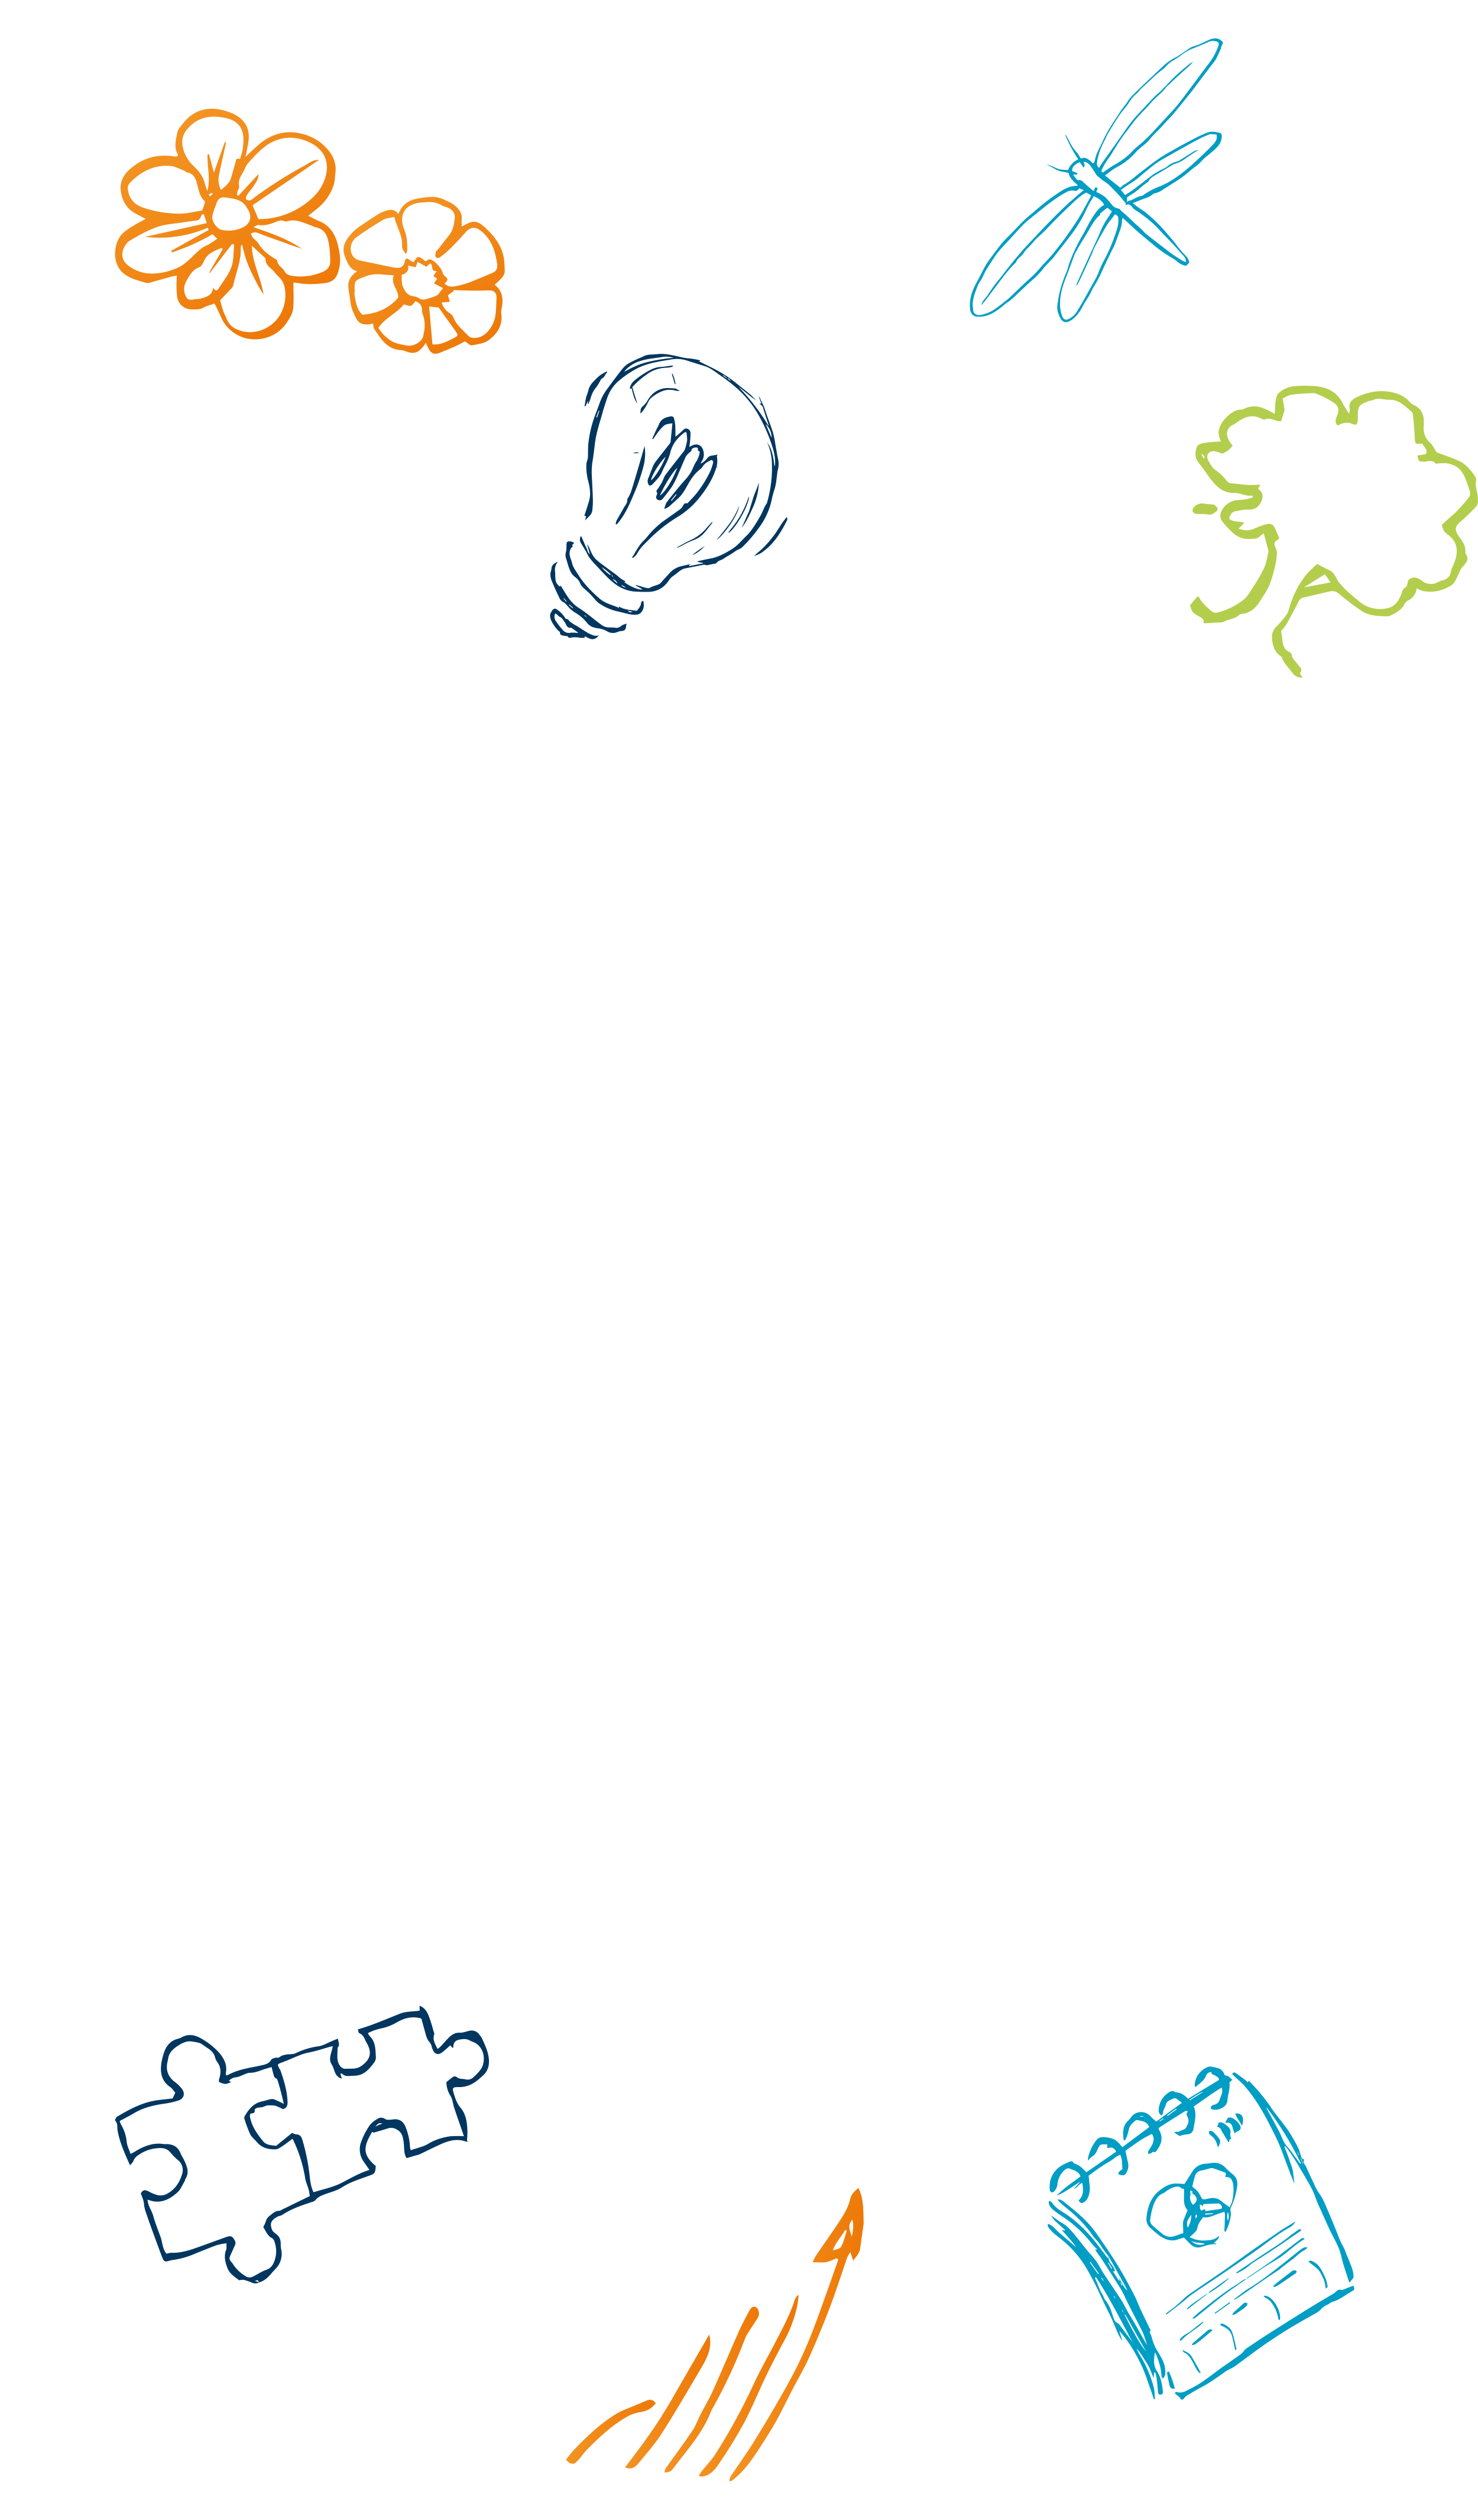 <svg id="Calque_1" data-name="Calque 1" xmlns="http://www.w3.org/2000/svg" xmlns:xlink="http://www.w3.org/1999/xlink" viewBox="0 0 965.91 1632.6"><defs><clipPath id="clip-path" transform="translate(75.22 24.95)"><path class="cls-1" d="M0 0h890.69v1595.44H0z"/></clipPath><clipPath id="clip-path-2" transform="translate(75.22 24.95)"><path class="cls-1" d="M477.11 1431.43l1.05.52c-1.13 3.48-1.88 7.17-3.58 10.35-.78 1.47-3.42 1.94-5.55 2.5 1.77-5.17 5.58-8.84 8.08-13.37m4.72-6.67c1.16 4 .24 7.52-.36 11.07-.89-3.55-3.43-7.08.36-11.07m-1.43-13.41c-1.59 6.62-5.41 12.06-9.09 17.56-4.27 6.38-8.75 12.62-13.08 19a46.45 46.45 0 00-2.44 4.59c3 .06 5.41.24 7.82.11a14.18 14.18 0 003.88-1c1.37-.48 2.68-1.12 4-1.69l1.15.82c-1.37 3.92-2.7 7.84-4.1 11.74-4.12 11.47-8.08 23-12.45 34.35-3 7.85-6.36 15.62-10.09 23.16-4.06 8.22-8.6 16.22-13.19 24.16-5.43 9.38-11 18.69-16.77 27.85-4.41 7-9.27 13.66-13.85 20.53a9.8 9.8 0 00-.82 2.82c.69.06 1 .2 1.26.08a8.89 8.89 0 001.44-1c6.62-5.19 11.45-11.93 16-18.86 4.05-6.17 8.08-12.38 11.7-18.8 3.77-6.68 7-13.66 10.55-20.47 3.74-7.2 7.93-14.19 11.26-21.58q7.39-16.47 13.8-33.38c4-10.54 7.39-21.31 11.09-32a25.14 25.14 0 012-3.45c.78 2.34 1.24 3.7 1.86 5.55 1.4-1.88 2.86-3.28 3.61-5 .29-.67.57-1.33.84-2l1.21-8.59 1.2-8.53c-.24-7.89.28-15.89-3.42-23.32-3.07 2.56-4.7 4.37-5.41 7.35"/></clipPath><clipPath id="clip-path-3" transform="translate(75.22 24.95)"><path class="cls-1" d="M444.31 1476.63c-3 9.85-8 18.81-12.68 27.91-4.53 8.86-9.6 17.45-13.78 26.46a388.61 388.61 0 01-25.51 46.8c-2.58 4-6 7.48-9 11.23a33.84 33.84 0 00-1.92 3 7.38 7.38 0 001.7.48c5.28-.26 8.54-4 11.05-7.72a294.91 294.91 0 0016.83-27.28c5.42-10.19 9.72-21 14.75-31.38 3.73-7.71 7.73-15.3 11.81-22.84a83 83 0 008.06-21.49c.58-2.59.77-5.26 1.14-7.9a4.68 4.68 0 00-2.4 2.73"/></clipPath><clipPath id="clip-path-4" transform="translate(75.22 24.95)"><path class="cls-1" d="M414.21 1484.67c-2.13 4.13-4.43 8.19-6.32 12.44-5.91 13.32-11.56 26.76-17.54 40.06-2.21 4.93-5.07 9.55-7.55 14.36-1.85 3.61-3.19 7.54-5.42 10.89-5 7.5-10.45 14.71-15.66 22.08-1.16 1.63-2.77 3.12-2.58 5.48 3.68-.6 4-.59 6.07-3.38 8.84-11.75 18.89-22.69 24.25-36.74a25.09 25.09 0 011.74-3.17 336.3 336.3 0 0020.43-44.15 20.31 20.31 0 011.83-3.6c2.17-3.43 4.43-6.8 6.63-10.22 1.31-2 .64-5.68-1.19-6.78a2.49 2.49 0 00-1.3-.4c-1.19 0-2.31 1-3.39 3.13"/></clipPath><clipPath id="clip-path-5" transform="translate(75.22 24.95)"><path class="cls-1" d="M362.65 1544c-8.51 14.88-18.69 28.63-29.42 42.51 4.1 1.74 6.64-.08 8.48-2.29 5.39-6.48 11-12.86 15.58-19.92 8.71-13.57 16.82-27.54 25-41.45 4.07-6.94 8.36-14 6-23.1-8.64 14.92-17.18 29.55-25.6 44.25"/></clipPath><clipPath id="clip-path-6" transform="translate(75.22 24.95)"><path class="cls-1" d="M347.4 1542.85c-2.76 1.19-5.54 2.33-8.31 3.51-3.58 1.53-7.36 2.74-10.7 4.69-11 6.44-20.11 15.28-28.89 24.42a78.19 78.19 0 00-4.88 6.11 27 27 0 002.59 2.27l2.61.36a11.15 11.15 0 002.17-1.76c2.35-2.26 4.05-5.18 6.35-7.49 7.77-7.78 15.71-15.41 25.28-21a26.47 26.47 0 0110.13-3.64 14.45 14.45 0 009.6-5.73c-1.22-1.6-2.44-2.25-3.74-2.25a5.52 5.52 0 00-2.21.53"/></clipPath><clipPath id="clip-path-8" transform="translate(75.22 24.95)"><path class="cls-1" d="M78 189.38c-3.87-2.14-4.9-5.77-6.47-9.14-1.35-2.89-2-6.11-2.89-9.08 2.74-2.86 5.08-5.26 7.36-7.72a4.75 4.75 0 001.23-2.07c1.68-8.27 5.42-16.15 4.84-24.86 0-.28.21-.58.76-2 1.28 4.53 2.1 8.26 3.41 11.8a115.85 115.85 0 004.8 10.6A91.67 91.67 0 0097 167.39c-1.63-10.83-7.41-20.69-7.63-31.88 2.75 2.55 5.38 5 8 7.43.35.32.94.71.93 1.05-.18 4.59 4 6.24 6.2 9.17 1.45 1.91 3.51 3.4 4.75 5.42a14.6 14.6 0 011.81 5.78 25.58 25.58 0 01-2.32 14.64 23.24 23.24 0 01-20.52 13A21.21 21.21 0 0178 189.38m-1.54-55l1.34.38c-.52 4.93-.15 10.18-1.79 14.7-1.81 5-5.41 9.39-8.34 14-.9 1.42-2.2 2-3.53-.53-.85 5.53-4.92 6.15-8.62 7.24a7.59 7.59 0 01-1.92.16c-2.46.08-5.53 1.65-7.08-1.19a10.24 10.24 0 01-.32-9.81c2.1-3.82 4-8 8.79-9.75 1.25-.44 2.34-2.2 2.9-3.6 2.18-5.53 7-7.07 11.67-9l.79.75L61.51 153l.43.32 14.49-18.92m36.08-14.83c5.81-1.81 10.75 1.13 15.91 2.83a16.9 16.9 0 002.21 1c6.8 1.08 8.38 6.3 9.25 11.86a75.38 75.38 0 01.72 10.52c.07 3.5-2 5.67-5.11 6.92a36.53 36.53 0 01-19.43 2.59c-2.25-.33-4.36-1-5.53-3.35s-4.44-3.37-4.54-6.63c0-.5-1.13-1-1.81-1.44-4.19-2.53-7.94-5.46-10.51-9.79-.88-1.48-2.54-2.47-3.66-3.83a12.63 12.63 0 01-1.35-2.76c1.14-.27 2.36-.94 3.38-.71a47.09 47.09 0 015.42 2.07c8.2 2.93 16.41 5.82 24.62 8.73-9.41-6.58-20.08-10.14-31.71-14.23 1.84-.76 2.66-1.43 3.37-1.33 4 .55 7.74-.55 11.32-2.06 1.88-.8 3.57-1.34 5.55-.47a2.67 2.67 0 001.08.21 2.76 2.76 0 00.82-.12m-91.29 34a24.51 24.51 0 01-12.38-4.9c-6.71-4.82-4.12-12.09-.22-15.79a2.18 2.18 0 01.38-.3c8.61-5.08 17.19-10.18 27.47-11.26 5.58-.59 11.1-1.64 16.67-2.24 2.53-.27 2.77-2.33 3.63-4L58 115c.55 1.69 1.11 3.38 1.88 5.75l-40.31 9a79.87 79.87 0 0041.08-6l.45 1.51-24.47 13.63.48 1A135.68 135.68 0 0063.67 128l3.11 3c-2.56 1.62-4.58 3.27-6.88 4.29-5.2 2.31-8.45 6.87-12.63 10.34a26 26 0 01-5.4 3.83 41.58 41.58 0 01-17.53 4.28q-1.55 0-3.12-.15m48.84-28.28c-3.34-.56-7.14-5.59-6.51-9.09.58-3.23 2-6.33 3.15-9.45a4.46 4.46 0 014.71-2.81c5.88.65 12 1.26 14.91 7.14 3.46 5 2.41 9.82-2.63 12.37a20.83 20.83 0 01-9.45 2.2 24.76 24.76 0 01-4.18-.36M61.14 102l2.17-1 .47.67c-.56.56-1.11 1.12-1.66 1.69-.33-.47-.65-.94-1-1.4m-19.3 12.63a73.29 73.29 0 01-23.72-4c-5.36-1.91-8.78-5.52-9.7-11.42a5.21 5.21 0 011.4-4.83C17 87 25.57 82.56 36.08 83.42c3.11.25 6.1 2 9.12 3.09.59.22 1 1 1.58 1.08 5.62.87 6.28 5.57 7.32 9.73 1.14 4.59 1.79 6.45 4.76 9.51-.62 1.9-1.17 3.57-1.85 5.67-4.91.72-9.87 2.09-14.8 2.09h-.39m37.84-12.11A16.54 16.54 0 0180 100c.3-1.07 1.33-2.24 1.1-3.13-1.3-5 2.48-8.3 4-12.33a10.78 10.78 0 012.07-3.24c5.08-5.6 10.1-11.35 17.32-14.33 7.43-3.08 15.14-2.35 22.06.8 4.42 2 8.79 5.3 10.79 10.55 2.06 5.41.91 10.74-1 15.58a30.23 30.23 0 01-7.55 10.53 50.92 50.92 0 01-35.13 13.74l-3.82-9.07 43.45-29.66c-4.08-.12-6.5 2.16-9.09 3.58A271.61 271.61 0 0091.08 104c-1.54 1.17-3.15 3.18-5.68 1 .3-3.36 3.17-5.33 4.81-8s3.66-4.79 3.51-8.28L80.53 103l-.87-.5m-20.91-7.13c-1-4.87-3.86-8.46-7.31-11.74a24.11 24.11 0 01-6.83-10.92c-1.48-5.12-.89-9.48 2.92-13.77 6.93-7.78 15.35-8.82 24.73-6.83C84 54.59 84.74 63.49 83.41 72.19c-.34 2.21-1.08 4.36-1.64 6.57h-2.42C78.15 83 77 87.1 75.78 91.25c-.77 2.66-2.74 5-6.62 7.82A14.78 14.78 0 0168 88.92c1.31-6.49 2.83-12.94 4.25-19.4a2.13 2.13 0 00-.42-2.08c-2.34 6.55-4.69 13.1-7.26 20.31-1.17-4.36-2.19-8.19-3.21-12l-1 .2c-.21 7.9 2.12 15.8-.06 23.83a32.1 32.1 0 01-1.49-4.4M44.22 55.89c-1.37 1.77-3.21 3.63-3.56 5.67-.8 4.67-2.49 9.53.33 14.19.18.3-.14.89-.25 1.49h-.65a6.9 6.9 0 01-1.29 0c-9.71-1.59-18.59.24-26.55 6.2C5.88 88.17 2 93.62 4.19 102.35c1.4 5.5 4.09 9.34 8.84 12 2.15 1.2 4.37 2.28 7 3.66-2.78 1.51-5.11 2.64-7.3 4a52.42 52.42 0 00-7.21 4.88c-6.64 5.78-8.42 20.75.82 27.37 4.46 3.19 9.35 4.1 14.2 5.64a5.65 5.65 0 002.83-.42c4.5-1.25 9-2.57 13.49-3.81 1.13-.31 2.32-.44 3.46-.64-.09 2.71-.25 4.95-.22 7.19a61.41 61.41 0 00.44 6.78 9.55 9.55 0 008.88 8.12c2.85 0 5.74.38 8.51-1.23 2-1.17 4.43-1.62 7.09-2.53 1.37 2.86 2.84 5.54 4 8.35A23.66 23.66 0 0080.29 194c9.4 5.1 24.34 3.22 31.89-8.24 1.74-2.64 3.76-5.58 4.1-8.56.67-5.86.24-11.85.27-17.66 2.87.34 6.21 1 9.56 1.07a77.61 77.61 0 0010.54-.6c6-.67 8.2-3.36 9.66-9.08a27.78 27.78 0 00.05-12.37c-1.57-8.34-4.5-15.84-13.35-19.24-2.2-.85-4.26-2.1-6.77-3.36 2.09-1.66 3.82-3 5.54-4.4a32.74 32.74 0 0011.17-16c.7-2.27.61-4.77 1-7.16a18.44 18.44 0 00-4-14.47 31.48 31.48 0 00-18-11.54c-10.4-2.57-19.4 0-27.45 6.58-3 2.45-5.7 5.21-9.26 8.5.76-3.89 1.49-7 1.93-10.11.61-4.42 0-8.7-2.73-12.35-3.4-4.49-8.29-6.42-13.55-7.87a29.23 29.23 0 00-7.72-1.1c-7.4 0-13.88 3.27-18.91 9.8"/></clipPath><clipPath id="clip-path-9" transform="translate(75.22 24.95)"><path class="cls-1" d="M207.39 200c-.73-8.34-1.43-16.39-2.16-24.77l6.25.69c3.5 4.89 7.11 10 10.74 15 2.25 3.16 2.17 3.44-1.37 5.17s-7.2 3.94-12 3.94c-.48 0-1 0-1.47-.07m-11-28.27c2.34 1.23 4.3 2.49 4.16 5.75-.07 1.68.77 3.41 1.22 5.12 1 4 .55 8-.36 11.94s-6.39 7-10.81 6.22c-3.32-.61-6.83-1.21-9.72-2.8a26.2 26.2 0 01-8.79-8.7c4.32-6.72 11.91-9.37 16.62-15.4a14.57 14.57 0 003.93 1c1.33 0 2-.9 3.75-3.17m34.2 22.53c-3.42-3.8-7.7-6.85-9.53-12a6.53 6.53 0 00-2.63-2.74 11.94 11.94 0 01-5-6.82l5.27-.48c-.47-1.74-.85-3.16-1.16-4.29 1.28-.9 2.48-1.77 3.69-2.63l-.06-.72c4.17.14 8.34.35 12.52.39 1.94 0 3.88 0 5.83-.07s3.78-.09 5.68-.07c2.45 0 4.3 1.64 4.08 5-.42 6.3.28 12.86-3.39 18.68-2.53 4-5.49 7-10.54 7.31h-.88a4.63 4.63 0 01-3.83-1.61m-74.21-26.83a12.74 12.74 0 01.15-1.93c-.19-7.08-.17-7 6.48-9.6a21.83 21.83 0 0110.41-1.55c2.84.31 5.69.39 8.7.59-2.34 5.61 3.08 9.19 2.86 14.63-6 7-13.85 10.45-23.41 11.15-3.86-3.47-4.29-8.49-5.19-13.29m41.24-21.22l5.8 3.2 2.34-2.23c2.62 1-.14 5.64 4.39 4.91l-2.19 3.39 2.47 1.73-2.13 3 6 3.18-3.53 4.44a25.18 25.18 0 01-4.65 1.88c-2.36.47-4.69 2.08-7.26.45a8.38 8.38 0 00-3.54-1.44c-4.44-.42-6.34-3.59-7.54-7.13-.69-2-.38-4.38-.54-6.94 2.61-.67 4.86-2.24 4.24-6l4.85 1.07c.46-1.17.86-2.22 1.36-3.5m-6.81-7.5c.11-4.64-.07-9-1.94-13.64-2.73-6.73-1.54-12.61 4.11-15.75a17.54 17.54 0 016.45-1.81c4.8-.54 9.66-1 14.07 1.87a11.47 11.47 0 002.73 1c3.95 1.31 6.09 3.77 5.6 7.78-.45 3.76-1.2 7.6-3.74 10.75s-5 6.36-7.46 9.53c-.3.38-.92.63-1 1-.23 1.17-.79 2.77-.26 3.48 1.12 1.51 2.67.46 3.8-.44a70.16 70.16 0 006.2-5.35c3.27-3.3 6.46-6.69 9.5-10.2 3.21-3.71 6.52-3.93 10.34-.81 6.91 5.62 9.2 13.38 10.4 21.67.31 2.2-.35 4.32-2.56 5.32-4.1 1.86-8.25 3.59-12.43 5.24a57.24 57.24 0 01-8.65 2.94c-3.54.78-7.33 2.36-10.71-.84 2.48-2.91 2.45-2.88-.08-5.21a4.51 4.51 0 01-1.33-2.23c-.61-2.78-5.52-8.07-8.22-8.49-.52-.08-1.14.34-1.68.61a9.14 9.14 0 00-1.11.78c-5-4-5-4-7.95.6l-4.28-2.6c-.59.46-1 .62-1.05.85-.9 4.6-2.8 6-7.56 5.11-7.28-1.4-14.52-3.06-21.8-4.48-8-1.55-7.84-11.41-2.81-15.11 5.69-4.19 11.69-8 17.77-11.6 1.94-1.15 4.54-1.19 7.24-1.83 1.4 6.81 5.62 12.15 5 19-.15 1.71 1.16 3.54 2.64 5.24a8.81 8.81 0 00.75-2.39m7.31-33.92c-6 .9-10.61 3.78-13.07 10.12-2.85-3.69-6.08-2.89-9.35-1.65a17.44 17.44 0 00-3.1 1.33c-3.78 2.41-7.54 4.85-11.24 7.38a35.64 35.64 0 00-6 4.69c-4.35 4.68-8.14 9.39-5 16.74 1.63 3.82 2.71 7.49 7.68 8.92-4.33 3-6.26 6.51-5.65 11.12.43 3.35 1.1 6.68 1.49 10s1.92 6.25 3.41 9.32c2.06 4.24 5 4.54 8.66 4.24a22.58 22.58 0 002.65-.53c.17 1.31 0 2.45.45 3.17 4.45 6.76 8.6 14 18.18 14.23a12.06 12.06 0 013.23 1c4.72 1.59 7.46.8 10.62-3.1.6-.74 1.11-1.56 1.89-2.66.6 1.28 1 2.27 1.51 3.25 1.82 3.81 4 4.71 7.77 3.16 3.41-1.41 6.86-2.76 10.23-4.28 2.28-1 4.46-2.32 6-3.13 2 1.18 3.42 2.81 4.55 2.61 3.75-.7 8-1.18 10.93-3.32 5.76-4.25 9.62-10 8.26-17.92a7.5 7.5 0 01.3-2.84c1.41-6.28.35-11.77-4.54-15.45 2.07-2.13 4.69-4 6-6.48 1-1.87.41-4.63.36-7-.22-10-5.68-17.47-12.49-23.77-5.68-5.27-8.35-4.9-15.41-.77a24.23 24.23 0 01-.05-3.88c.56-3.69-.68-6.36-3.43-9-2.58-2.47-5.55-3.58-8.63-5a17.11 17.11 0 00-7.38-1.53 60.46 60.46 0 00-8.81 1"/></clipPath><linearGradient id="Dégradé_sans_nom_7" x1="-582.59" y1="1794.64" x2="-581.59" y2="1794.64" gradientTransform="matrix(0 64.79 64.79 0 -115828.61 39215.46)" gradientUnits="userSpaceOnUse"><stop offset="0" stop-color="#f39322"/><stop offset="1" stop-color="#ed7807"/></linearGradient><linearGradient id="Dégradé_sans_nom_7-2" x1="-579.65" y1="1796.32" x2="-578.65" y2="1796.32" gradientTransform="matrix(0 48.29 48.29 0 -86322.44 29497.9)" xlink:href="#Dégradé_sans_nom_7"/><linearGradient id="Dégradé_sans_nom_7-3" x1="-579.27" y1="1796.57" x2="-578.27" y2="1796.57" gradientTransform="matrix(0 46.75 46.75 0 -83600.17 28593.55)" xlink:href="#Dégradé_sans_nom_7"/><linearGradient id="Dégradé_sans_nom_7-4" x1="-578.53" y1="1797.1" x2="-577.53" y2="1797.1" gradientTransform="matrix(0 44.01 44.01 0 -78729.43 26982.8)" xlink:href="#Dégradé_sans_nom_7"/><linearGradient id="Dégradé_sans_nom_7-5" x1="-580.68" y1="1796.66" x2="-579.68" y2="1796.66" gradientTransform="matrix(0 53.01 53.01 0 -94920.95 32319.94)" xlink:href="#Dégradé_sans_nom_7"/><linearGradient id="Dégradé_sans_nom_7-6" x1="-589.97" y1="1795.41" x2="-588.97" y2="1795.41" gradientTransform="matrix(0 148.08 148.08 0 -265798.34 87415.49)" xlink:href="#Dégradé_sans_nom_7"/><linearGradient id="Dégradé_sans_nom_7-7" x1="-589.53" y1="1796.9" x2="-588.53" y2="1796.9" gradientTransform="matrix(0 109.44 109.44 0 -196457.69 64625.61)" xlink:href="#Dégradé_sans_nom_7"/><style>.cls-1{fill:none}.cls-2{clip-path:url(#clip-path)}.cls-3{fill:#b3ce4d}.cls-14{fill:#009dc5}.cls-19{fill:#00365f}</style></defs><g class="cls-2"><path class="cls-3" d="M711.51 274.39l.67-.41a9.82 9.82 0 00-.69-1.33 10.28 10.28 0 00-1.06-1.13l-.52.45 1.6 2.42m82.8 81.06l-3.66-5.39-13.65 8.59 17.3-3.2m50.89-1.58c3-2.56 5.85-1.8 8.83.45a9.32 9.32 0 0010.2 1.08 19 19 0 013.37-1.32c3.09-.81 4.91-2.58 5.42-5.87.27-1.73 1.27-3.33 1.91-5a31.35 31.35 0 001.19-3.37c1.64-6.23.53-11.47-5-15.51-2.9-2.1-3.05-3-4.11-6.5 1.65-1.48 3.23-2.88 4.8-4.31 1.87-1.7 3.85-3.31 5.57-5.15a108.81 108.81 0 007.63-8.87 4.8 4.8 0 00.31-3.86c-1.52-4.25-2.73-8.81-5.22-12.47-2.24-3.29-6.23-5.14-10.45-5.59a32 32 0 00-4.48.14c-.74 0-1.87.36-2.17 0-2.26-2.66-5.1-1.15-7.68-1.19-3.28 0-3.34 0-4.21-3.92l5.53-1c1.51-3.37-1.52-4.72-2.32-6.88-4.66.55-4.78.29-4.94-4-.17-4.65-.69-9.3-1.12-13.94-.08-.88-.17-2.05-.73-2.54-4.37-3.87-8.52-8.37-15-8.11-3.23.13-6.42-1.56-9.69-.07-1.22.55-2.64.62-3.91 1.08-5.94 2.14-6.76 3.34-6.77 9.59a22.18 22.18 0 01-.05 3.16c-.43 2.86-1.22 3-4.08 1.8-3-1.2-6.07-.47-8.94 1.34-2.36-2.08-1.29-4.44-.42-6.6 1.48-3.7.85-6.34-2.21-8.32a54.93 54.93 0 00-11.66-6 5.67 5.67 0 00-2.19-.33c-4.52.26-9 .37-13.52 1-2 .26-3.87 1.51-6 2.4.32 2.13.65 4.32 1 6.51a3.66 3.66 0 01.17 1.32c-.69 2.35-1.46 4.68-2.26 7.17a16.76 16.76 0 01-1.71-.09c-2.95-.39-5.63-2.64-8.89-1.08-.62.3-1.79-.26-2.58-.66-6.14-3.15-11.23-.68-16.14 2.91a14.08 14.08 0 01-2.57 1.51 6.15 6.15 0 00-3.25 7 19.12 19.12 0 001.25 3.22 31.69 31.69 0 002.24 3.14 26.82 26.82 0 01-3.09 3.2 23.24 23.24 0 01-3.73 2 26.64 26.64 0 00-4.88-1.58c-3.84-.52-6.1 2.58-4.24 6 1.35 2.44 2.58 4.95 5.22 6.66a30.89 30.89 0 016.74 6.53 4.23 4.23 0 003.33 1.8c3.75.29 7.48.84 11.24 1.06 2.36.14 4.74-.14 7.52-.25-.56 1.08-1 2-1.45 2.83 3.08 2.14 3.58 4.8 2.11 8.08-1.76 3.92-4.45 5.59-8.76 5.38-2.52-.12-5.07.63-7.6 1-2.85.37-4 2.27-4.72 4.86 2.82 2.76 6.67 1.41 10 2.85l-3.87 3.72c3.81 1.4 7 1.49 10.4 0a45.84 45.84 0 018-2.91c2.88-.69 4.51.44 5.61 3 .8 1.91 1.65 3.8 2.64 6.06-.28.31-.65 1.05-1.24 1.35-2.15 1.07-2.24 2.91-1.36 4.58 1.62 3.06 1 5.89.54 9.13a87.26 87.26 0 01-3.87 14.27c-1.34 4.05-4 7.69-6.3 11.4-2.92 4.79-6.68 8.48-12.71 8.89a2 2 0 00-1.22.54c-2.75 2.92-6.91 2.67-10.12 4.55a3 3 0 01-1.3.37c-3.85.22-7.69.4-11.93.62.66-2.59-1.27-3.54-3-4.56-4.31-2.5-4.33-2.48-5.84-7.17l4.85-5.72c.2.06.85.07 1 .33 1.79 3.56 4.63 6.11 7.61 8.65 1.4 1.2 2.52 1.9 4.38 1.44a44.43 44.43 0 0017-8.25c2.63-2.07 4.45-5.28 6.32-8.18A108 108 0 00751 345.8c1.42-3.05 1.82-6.59 2.65-9.91a2.94 2.94 0 000-1.35c-.92-3.61-1.89-7.21-2.92-11.08a10.29 10.29 0 00-2.24 1.52c-1.6 1.93-3.52 1.81-5.88 2-5.65.52-9.87-1.43-13.54-5.3a49.4 49.4 0 01-6.17-7.05 6.3 6.3 0 01-.13-5.11 12.6 12.6 0 0111.2-7.87c3.27-.25 6.53-.49 9.64-1.87-.31-.61-.47-1.1-.56-1.08-4.17.64-7.87-1.86-12-1.75-6.4.18-10.71-3.54-14.38-8.13-3-3.75-5.56-7.87-8.57-11.62-2.51-3.12-2.36-6.61-1.32-9.85.84-2.63 4-2.83 6.44-3.22 2.94-.46 6-.51 9.4-.78-.48-1.41-.84-2.3-1.07-3.23a10.5 10.5 0 01-.39-2.66c.17-6.13 7.75-14.2 13.91-14.86a6.25 6.25 0 002.21-.26c7.32-4 13.64-1 20.55 3.06.22-3.19.23-6.09.68-8.93.27-1.68.78-3.77 2-4.77a17.94 17.94 0 0110.55-4.49 92.24 92.24 0 0113.09 0c7.69.64 14.16 3.6 17.94 10.89 1.16 2.23 2.58 4.32 4.34 7.25.26-1.64.64-2.49.46-3.22-.93-3.9 1.29-6.09 4.28-7.54 7.09-3.43 14.73-5 22.44-3.53 4.26.8 8.69 2.47 11.93 5.95a10.29 10.29 0 003.13 2.56c5.95 2.57 7 7.73 6.56 13.17-.37 4.59.59 8.12 4 11.26 1.78 1.63 2.83 4.05 4.44 6.46 4.17 1.57 9 3.25 13.68 5.21 5.06 2.1 8.52 6.12 11.45 10.58a4.33 4.33 0 01.62 3c-.6 2.8.25 5.36.8 8a23.68 23.68 0 01.4 5.39 4.61 4.61 0 01-.89 2.92 110.24 110.24 0 01-9.89 9.69c-4.13 3.36-4.87 5.72-1.63 10.13 2.46 3.34 4.83 6.57 4.2 11 3.1 3.93.5 6.3-2 9.18-1.82 2.06-2.5 5.07-3.89 7.55-.85 1.53-1.78 3.31-3.18 4.18-5.62 3.48-11.77 5.07-18.4 3.8a22.89 22.89 0 01-4.3-1.82c-.58 3.6-2.29 6.53-5.95 8.16a6.37 6.37 0 00-2.32 2.67c-2 3.44-5.29 5.28-8.73 6.89a5.21 5.21 0 01-2.18.58c-6-.11-12.09-.21-17.26-3.79-5-3.44-9.77-7.08-14.41-10.92a6.35 6.35 0 00-5.81-1.59q-8.84 2-17.63 4.14c-2.69.67-3.19 3.35-4.32 5.36-2.29 4-4.32 8.2-6.64 12.21a32.8 32.8 0 01-3.4 4.19c.3 1.89.71 3.77.86 5.67.27 3.28 1 6.22 4.25 7.9.76.39 1.75 1.17 1.84 1.87.34 2.75 2.5 4.29 3.9 6.3 1.23 1.76 3.62 3 1.56 5.73-.25.33 1 1.8 1.67 2.89a7.11 7.11 0 01-6.91-3.35c-2.16-3.17-5.29-5.67-6.52-9.51-.16-.5-.76-.91-1.22-1.26-4-3-5.12-7.28-5.38-11.88a9.15 9.15 0 013-7.3 80.21 80.21 0 006.16-7.23 9.49 9.49 0 001.66-3.2c2.4-8.62 6-16.66 11.73-23.58 2-2.37 4.38-4.36 6.94-6.87 2.54 1.31 5.12 2.8 7.83 4 4.16 1.82 4.62 6.51 7.52 9.29 1.28 1.22 2.3 2.71 3.61 3.88 2.69 2.43 5.49 4.73 8.25 7.07a21.09 21.09 0 0018.6 4.71c4.81-.94 7.26-4.44 9-8.59.79-1.85.79-3.95 3.13-5.13 1-.5 1.06-2.78 1.7-4.7" transform="translate(75.22 24.95)"/><path class="cls-3" d="M718 304.59c3 2 3.2 3.47 1.19 4.8-1.4.94-2.71 2.09-4.87 1.67-2.61-.5-5.38-.14-8-.44a3.08 3.08 0 01-2.2-1.76 3.36 3.36 0 011-2.64 7.27 7.27 0 016.53-2.25c2.45.39 4.94.48 6.41.62" transform="translate(75.22 24.95)"/></g><g clip-path="url(#clip-path-2)"><path transform="rotate(-82 497.421 1468.96)" fill="url(#Dégradé_sans_nom_7)" d="M344.5 1442.8h201.91v113.91H344.5z"/></g><g clip-path="url(#clip-path-3)"><path transform="rotate(-82 466.025 1502.428)" fill="url(#Dégradé_sans_nom_7-2)" d="M350.78 1492.64h126.57v81.17H350.78z"/></g><g clip-path="url(#clip-path-4)"><path transform="rotate(-82 442.136 1504.968)" fill="url(#Dégradé_sans_nom_7-3)" d="M332.13 1497.29h116.08v76.93H332.13z"/></g><g clip-path="url(#clip-path-5)"><path transform="rotate(-82 413.898 1513.16)" fill="url(#Dégradé_sans_nom_7-4)" d="M314.12 1509.37h95.63v69.16h-95.63z"/></g><g clip-path="url(#clip-path-6)"><path transform="rotate(-82 375.948 1532.47)" fill="url(#Dégradé_sans_nom_7-5)" d="M299.16 1531.27h49.66v63.99h-49.66z"/></g><g class="cls-2"><path class="cls-14" d="M639.66 99.76c.74-2.5.85-2.58 2.49-1.89-.31.85-.62 1.7-.95 2.63a8.23 8.23 0 011.22.47 27.8 27.8 0 014.47 2.7 37.9 37.9 0 013.89 4.38c2 2.32 2.44 2.61 5.42 3.37.28.07.51.38.73.61s.4.58.66.81c1.16 1 2.36 2 3.49 3 1.79 1.65 3.51 3.36 5.29 5 1.28 1.19 2.64 2.31 3.92 3.51s2.27 2.51 3.58 3.55c4.16 3.33 8.4 6.57 12.62 9.82 1.7 1.31 3.39 2.63 5.16 3.84a93.76 93.76 0 006 3.8 14.48 14.48 0 002.22.9 5.92 5.92 0 00-1.59-4.11c-1.47-1.56-2.87-3.18-4.3-4.78-.59-.65-1.14-1.34-1.75-2-2.76-2.88-5.54-5.73-8.31-8.6-1.74-1.79-3.35-3.73-5.2-5.39a85.2 85.2 0 00-11.23-8.69 9.12 9.12 0 01-2.64-2.2c-1.22-1.68-2.52-2.53-4.69-1.33.65-1 .21-1.57-.36-2.2-1.27-1.4-2.38-2.94-3.66-4.32-2.25-2.42-4.52-4.83-6.9-7.12a41.54 41.54 0 00-3.48-2.44c-1.43-1.09-2.8-2.28-4.18-3.44a2 2 0 01-.32-.47c-1.2-1.84-2.33-3.71-3.61-5.49-1.13-1.57-2.47-2.94-4.83-2.91.66 1.25 1.32 2.43.07 3.74l-1.22-1.76-1.24-1.75c-3.47 1.35-5.19 3.39-4.95 5.77l3.52 1.41c-.47 1.87-2 .18-2.86 1.13.84 1.06 1.66 2.16 2.58 3.19a1.5 1.5 0 001.08.19 3.54 3.54 0 013 1.34c1.92 1.85 4 3.54 6 5.29a5.06 5.06 0 00.86.44m80.16-36.83c-1.88-.09-3.68-.65-5.45.14-2 .9-4.11 1.74-6.07 2.77-4.12 2.18-8.19 4.47-12.27 6.72-1.77 1-3.54 2-5.3 3-3.1 1.77-6.3 3.41-9.27 5.4-2.74 1.83-5.26 4-7.84 6.09-2.15 1.73-4.18 3.61-6.38 5.26-1.93 1.46-4 2.68-6 4-1.26.84-2.5 1.73-3.93 2.73l2.77 3.4c1.67-1.09 3.23-2 4.67-3.05 2.35-1.71 4.64-3.5 6.94-5.27s4.35-3.41 6.59-5a38 38 0 013.62-2.21c1.17-.65 2.38-1.23 3.56-1.86a13.59 13.59 0 002.09-1.22 15 15 0 016.64-3.32 4.41 4.41 0 001.46-.68c2.74-1.73 5.49-3.46 8.21-5.22a9.51 9.51 0 014.2-1.61c-1 .69-2 1.17-3 1.81-2 1.28-3.91 2.65-5.86 4a21.23 21.23 0 01-6.67 3.3 8.46 8.46 0 00-2.16 1.05c-3.6 2.13-7.16 4.3-10.77 6.41-1.59.93-3.16 1.83-4 3.57a2.84 2.84 0 01-1 1c-3.78 2.46-6.74 6-10.77 8.14a26.59 26.59 0 00-2.52 1.73v3c.49-.34.82-.76 1.22-.83 3-.5 5.25-2.83 8.29-3.19a3.15 3.15 0 001.27-.6 46.33 46.33 0 0110.11-5.4 51.92 51.92 0 0010-5.3 91.52 91.52 0 008.85-6.69c2.35-1.92 4.58-4 6.79-6.08 2.95-2.77 5.92-5.55 8.72-8.47 1.92-2 4.12-4 3.26-7.56m-71.18 48a1.31 1.31 0 00-.61.13c-1.45 1.15-2.87 2.33-4.3 3.51.36 1.26-.9 1.43-1.43 2.09a41.3 41.3 0 00-2.65 3.28c-2 3.14-3.83 6.37-5.75 9.55-1.33 2.2-2.71 4.36-4 6.56-.56.92-1 1.89-1.55 2.83a20.3 20.3 0 00-1.33 2.47c-1.6 4.23-3.08 8.5-4.73 12.71-2.36 6-4.62 12-4.75 18.65a21.92 21.92 0 001.58 9.24c.77 1.82 2.09 2.37 4 1.52a13.61 13.61 0 005.92-5.64c2.85-4.67 5.5-9.46 8.14-14.25 1.95-3.55 4.18-7 5.62-10.78a55.93 55.93 0 013.13-7 110.74 110.74 0 007.45-16.87c1.15-3.31 2.33-6.63 2.3-10.24 0-2.18-.33-2.83-2.28-3.65-.92 1.25-1.75 2.56-2.75 3.72-2.36 2.72-3.94 5.92-5.75 9-1.25 2.14-2.41 4.34-3.58 6.53-.63 1.18-1.23 2.39-1.79 3.62-.39.85-.65 1.76-1 2.62-2.44 5.34-4.89 10.69-7.38 16-.84 1.82-1.81 3.58-2.71 5.37a3.74 3.74 0 01.21-1.93c1.37-3.1 2.77-6.17 4.18-9.24q4.32-9.41 8.64-18.81c.74-1.59 1.5-3.18 2.15-4.81a47.23 47.23 0 014.87-9.32c1-1.48 2-3 3-4.64l-2.71-2.19m-3.21-23.27c.63-.41 1.26-.8 1.87-1.21a62.16 62.16 0 016.09-4 48.7 48.7 0 008.78-6.18c1.86-1.56 3.35-3.56 5.24-5.07a96.48 96.48 0 0011.36-10.68c2.72-3 5.52-5.95 8.26-8.94s5.31-5.61 7.7-8.62c3.91-4.93 7.61-10 11.39-15.07 2.72-3.62 5.38-7.3 8.17-10.88a43.78 43.78 0 004.49-7A44.57 44.57 0 00721 5c.67-1.79.1-2.69-1.81-3a7.07 7.07 0 00-4.38.29q-5.42 2.52-11 4.59a33.24 33.24 0 00-7.26 4.34 42.69 42.69 0 01-5.43 3.51 16 16 0 00-3.31 2.6c-.86.76-1.54 1.72-2.42 2.44a88.86 88.86 0 00-7.58 6.41c-2.27 2.31-4.76 4.4-7.1 6.64-.93.89-1.63 2-2.58 2.86a24.92 24.92 0 00-5.68 6.55 30.41 30.41 0 01-2.94 3.9c-.87 1.12-1.81 2.19-2.61 3.36q-2.24 3.26-4.32 6.62T648.41 63c-.57 1-.9 2.12-1.44 3.13-2.5 4.75-4.58 9.64-5.25 15a3.27 3.27 0 001.36 3.55c.87-1.38 1.6-2.67 2.45-3.88 2.69-3.82 5.43-7.6 8.14-11.41 3.6-5.06 7-10.26 10.86-15.14 3.09-3.92 6.69-7.44 10.08-11.12 1.51-1.64 3-3.28 4.61-4.84s3-2.69 4.48-4.12c3.14-3.17 6.13-6.49 9.36-9.56 2.89-2.74 6-5.25 9.06-7.8a17.42 17.42 0 012.51-1.48 70 70 0 01-5.7 5.49q-3.6 3.26-7.18 6.56c-1.14 1.05-2.21 2.17-3.32 3.24a10 10 0 00-1.37 1.2c-2.87 4-7 6.7-10.18 10.46-2.85 3.42-6.19 6.44-9.09 9.83-2.63 3.07-4.94 6.41-7.44 9.59-3.05 3.9-5.58 8.14-8.22 12.3a37.77 37.77 0 01-2.57 4 43.05 43.05 0 00-4.68 7.82 1.21 1.21 0 00.55 1.89m-79.31 86.86a7.51 7.51 0 011.94-4c.71-.91 1.47-1.78 2.13-2.72 1.48-2.11 2.83-4.3 4.36-6.35 1.82-2.44 3.84-4.73 5.67-7.16 4.64-6.15 9.55-12.08 14.66-17.84 1.39-1.56 2.87-3 4.3-4.55 3.12-3.29 6.19-6.63 9.35-9.87 3.83-3.92 7.68-7.81 11.63-11.59 2.93-2.8 6-5.42 9.07-8.1 1.18-1 2.39-2 3.79-3.22L629.9 98a2.34 2.34 0 01-3 1.59 7.46 7.46 0 00-4.74.7c-6.46 3.36-12.15 7.84-17.79 12.38-2.36 1.91-4.74 3.79-7.08 5.72a49.93 49.93 0 00-4.06 3.62c-2.74 2.88-5.38 5.85-8.07 8.77-2.46 2.68-5 5.3-7.37 8A54.61 54.61 0 00574 144c-1.72 2.58-3.42 5.18-5 7.86-1.22 2.1-2 4.5-3.36 6.46-1.91 2.65-2.78 5.68-3.88 8.63a35.41 35.41 0 00-1.15 4.7c-.47 2.15.07 4.3.18 6.44a3.07 3.07 0 001.08 1.79 4.21 4.21 0 003.81.84 23.72 23.72 0 0010-4.28c1.92-1.38 3.77-2.85 5.63-4.3 1.23-1 2.46-1.91 3.59-3 3.74-3.53 7.37-7.18 11.17-10.63a78.88 78.88 0 009.27-9.37c.76-.95 1.64-1.79 2.46-2.69 1.56-1.7 3.2-3.32 4.65-5.11 2.78-3.44 5.56-6.89 8.16-10.47 3-4.16 5.95-8.38 8.68-12.72 2.48-4 4.63-8.09 6.9-12.16.61-1.09 1.15-2.22 1.73-3.33l-3.21-1.88a24 24 0 00-2.83 1.67c-1.71 1.32-3.39 2.69-5 4.17q-5.68 5.35-11.23 10.85c-2.54 2.53-5 5.17-7.48 7.73-1.18 1.2-2.42 2.36-3.65 3.51-.83.78-1.75 1.47-2.54 2.29-1.11 1.16-2.09 2.44-3.18 3.62s-2.4 2.36-3.52 3.62c-.8.9-1.39 2-2.16 2.91-1.41 1.69-3.48 2.81-4.27 5a2.28 2.28 0 01-.52.61c-1.35 1.42-2.76 2.77-4 4.25-1.43 1.63-2.78 3.34-4.09 5.06-3.48 4.57-6.9 9.17-10.38 13.74-1.2 1.58-2.48 3.1-3.72 4.64m135.93-28l-2.11 2.24a11.79 11.79 0 01-6.14-3.08 26 26 0 00-3.7-2.49 83.45 83.45 0 01-10.3-7.12c-1.91-1.62-3.86-3.2-5.77-4.82-2.48-2.09-5-4.16-7.39-6.32s-4.76-4.4-7.13-6.6c-.28-.25-.59-.47-1.09-.88a7.72 7.72 0 00-.4 1.5 19.45 19.45 0 01-1.29 6.53c-1.27 3.29-2.38 6.63-3.66 9.91-.51 1.31-1.32 2.5-1.93 3.78-2.13 4.45-4.28 8.88-6.33 13.36a74.26 74.26 0 01-5.45 10.18c-.7 1.06-1.15 2.29-1.75 3.43a31.38 31.38 0 01-2.27 4 58.46 58.46 0 00-3.57 6.12c-1.93 3.36-4.26 6.46-7.71 8.44-2.79 1.6-5 .87-6.45-2.06a31.82 31.82 0 01-1.41-3.36 11.87 11.87 0 01-.33-5.18 72 72 0 015.56-20.48c1-2.37 1.55-4.91 2.42-7.32a114.3 114.3 0 018.7-18.08c2.17-3.81 4-7.82 6.42-11.47 1.94-3 4-6 7.42-7.83-1.47-2.77-3.82-4.39-6.88-5.63-1.16 2-2.37 3.92-3.43 5.92-1.22 2.33-2.2 4.78-3.49 7.06a92.91 92.91 0 01-5.83 9.5c-4.37 6-9 11.72-13.54 17.53-.87 1.11-2 2.05-2.92 3.1-1.5 1.63-3.1 3.2-4.44 5a47.52 47.52 0 01-7.1 7.15c-.81.71-1.61 1.43-2.4 2.17-3.44 3.24-6.84 6.53-10.33 9.71-1.24 1.12-2.72 2-4.06 3-.86.66-1.66 1.38-2.5 2.06-3.49 2.85-7.23 5.28-11.71 6.2a16.25 16.25 0 01-5 .16c-2.23-.25-3.75-2.41-4-4.68-.8-6.66 1.39-12.51 4.57-18.17 1.69-3 3.14-6.14 4.79-9.17a37.4 37.4 0 012.79-4.46c2.76-3.77 5.49-7.57 8.45-11.18 2-2.45 4.38-4.62 6.59-6.9 2.78-2.86 5.5-5.79 8.38-8.55 2.1-2 4.42-3.78 6.62-5.68a137.54 137.54 0 0117.28-13.11c3.15-2 6.44-3.46 10.25-3.45a1.36 1.36 0 00.54-.24s0-.11.08-.17c-4.27-3.85-5.21-5.07-6-8-1.2-.26-2.49-.59-3.8-.81a14.15 14.15 0 01-5.11-1.84c-1.82-1.11-3.82-1.93-5.66-3.13 1.62.61 3.25 1.19 4.87 1.83a22.67 22.67 0 003.74 1.54 50.55 50.55 0 005.58.52 12.9 12.9 0 016.68-7c-1.57-2.59-3.23-5.1-4.65-7.75s-2.55-5.35-3.81-8l.38-.21c.8 1.45 1.68 2.86 2.38 4.35a27.93 27.93 0 005 7.34 12.87 12.87 0 011.54 2.35c.88 1.48.87 1.45 2.53 1a2.58 2.58 0 011.53.09 10.6 10.6 0 014.48 3.39c.85 0 1.11-.46 1.3-1.21a32.83 32.83 0 011.43-5c1.34-3.1 2.94-6.08 4.35-9.14 3.12-6.79 7.49-12.82 11.49-19.08 1.31-2 3.09-3.77 4.32-5.84 1.74-2.92 4.22-5.1 6.6-7.39 4.67-4.5 9.39-8.95 14.1-13.41 1.67-1.57 3.32-3.19 5.11-4.62a40.21 40.21 0 014.4-2.83c.86-.52 1.82-.89 2.65-1.44 2.77-1.82 5.49-3.71 8.25-5.54a5.65 5.65 0 011.66-.75c3.63-.93 6.9-2.73 10.28-4.27 2.73-1.24 5.58-1.71 8.22.44 1.22 1 1.29 1.49.43 2.84a7 7 0 00-.57 1.47c-.13.37-.15.79-.31 1.15-1 2.28-2 4.61-3.16 6.78a36.76 36.76 0 01-3.16 4.15l-5.62 7.44c-2.65 3.52-5.23 7.1-8 10.55q-5.61 7.08-11.4 14c-1.47 1.75-3.15 3.32-4.71 5-1.19 1.27-2.32 2.6-3.52 3.86-2.22 2.35-4.68 4.51-6.66 7-2.17 2.75-5 4.64-7.56 6.94-.85.77-1.62 1.62-2.41 2.46a42.59 42.59 0 01-11.65 9c-2.67 1.37-5 3.44-7.77 5.4l10 8c.18-.13.6-.42 1-.75a9.58 9.58 0 011.36-1.2c4.4-2.45 8-5.91 12-8.94 3.44-2.62 6.84-5.31 10.4-7.76 3-2.06 6.16-3.9 9.34-5.69q7.32-4.12 14.78-8a79.67 79.67 0 017.92-3.63c2.76-1.07 5.6-.52 8.37.2.83.21 1.15.86 1.17 1.86.07 4-2.13 6.81-4.94 9.26-1.77 1.55-3.54 3.09-5.4 4.52a32.49 32.49 0 00-4.13 4.08 32.16 32.16 0 01-3.8 3c-2.58 2.07-5 4.31-7.72 6.22-3.41 2.42-7 4.57-10.52 6.84a12.63 12.63 0 00-1.39.81 13.59 13.59 0 01-5.38 2.69 4.93 4.93 0 00-2.14 1 10.67 10.67 0 01-4.1 2.16c-2.76 1.06-5.51 2.14-8.65 3.37 1 .84 1.71 1.43 2.44 2 .92.67 1.87 1.29 2.81 1.93s2.07 1.3 3 2.06c1.52 1.23 3 2.57 4.45 3.83a102.87 102.87 0 0110.49 11c2.08 2.38 4.15 4.75 6 7.34a71.27 71.27 0 005.3 6.12 8.46 8.46 0 012.47 4.6" transform="translate(75.22 24.95)"/></g><g clip-path="url(#clip-path-8)"><path transform="rotate(-35.5 148.836 17.593)" fill="url(#Dégradé_sans_nom_7-6)" d="M-33.34 16.69h211.21v211.86H-33.34z"/></g><g clip-path="url(#clip-path-9)"><path transform="rotate(-35.5 277.682 50.296)" fill="url(#Dégradé_sans_nom_7-7)" d="M127.25 81.98h147.72v146.68H127.25z"/></g><path class="cls-3" d="M169.91 57.9l.57-.25-.02-.22-.55.47z"/><g class="cls-2"><path class="cls-14" d="M653 1474.54l-.33.18.78 1.45.25-.12-.7-1.51m-8.19-11.86l-.32.36 1.31 1.66.28-.22-1.27-1.8m6.31-5.86l.46-.29-2.4-3.79-.36.23 2.3 3.85m-8.69 3.51l.49-.35-5.47-7.67-.46.32 5.44 7.7m-1.41 2l-.58.2a5.51 5.51 0 00.33 1.3c1.62 3 2.39 6.45 4.28 9.39.88 1.37 1.22 3.15 2.26 4.35 2.7 3.13 3.7 7 5 10.71.62 1.78 1.06 3.35 3 4.1a2.62 2.62 0 01.94.82c2.12 2.78 4.24 5.56 6.32 8.37.93 1.24 1.79 2.53 2.68 3.8-7.85-14.49-15.1-29.29-24.17-43m18.39 24c6.37 12.82 12 22.5 14.43 24.28-.58-.81-.95-1.26-1.24-1.76-4.07-7.22-8.12-14.45-12.21-21.65-.2-.35-.67-.54-1-.82-.38-.92-.75-1.84-1.12-2.76l-.34.17 1.48 2.54m-10.14-37.58c-1.41-1.88-2.92-3.69-4.21-5.66a31.55 31.55 0 00-4.48-5.85 35.21 35.21 0 01-3.39-4.49 88.83 88.83 0 00-15.28-15.48c-1.67-1.33-3.26-2.77-4.85-4.2a12.79 12.79 0 01-1.22-1.57c2.12-.18 3.38 1 4.55 1.91 6.74 5.27 13.4 10.67 18.74 17.44 2.17 2.74 4.11 5.67 6.09 8.56 2.32 3.38 4.63 6.76 6.84 10.21s4.4 6.93 6.42 10.49q4.05 7.14 7.78 14.46c1.47 2.89 2.56 6 3.93 8.94 1.81 3.88 3.77 7.68 5.53 11.58.38.84 1.62 1.82.25 2.9.41.94.87 1.87 1.21 2.83s.61 2.26 1 3.36a35.25 35.25 0 001.83 4.34c2 3.76 4.71 7.2 5.76 11.42a19.61 19.61 0 01.49 5.56c-.05 1-.85 1.9-1.34 2.93-1.21-.52-1.16-1.77-1.24-2.94-.31-4.59-1.85-8.85-3.51-13.07a7.57 7.57 0 00-.71-1c-.66 4.39-1.12 8.41 1.25 12 2.77 4.25 3.59 9 4 13.89.09 1.09-.55 1.54-1.51 1.63-1.15.11-1.55-.38-1.67-1.68-.29-3.15-.59-6.3-1-9.44a24.78 24.78 0 00-.88-3.33l-.71.05c-.1 1.08-.19 2.15-.32 3.65-1.06-2.61-1.81-4.89-2.88-7s-2.5-4.28-3.83-6.37a45.14 45.14 0 00-4.42-6.05 36.24 36.24 0 001.83 3.82 76.52 76.52 0 019.39 21.59c.63 2.47.57 5.11.83 7.67l-.72.14c-.72-2.11-1.38-4.24-2.14-6.33-1.95-5.3-3.56-10.76-6-15.83-3.82-8-8.3-15.72-14.45-22.47.6 2 1.21 4 1.81 6.06l-.23.12c-.8-1.47-1.71-2.88-2.39-4.4-1.35-3-2.5-6-3.86-9-1.53-3.34-3.2-6.62-4.8-9.93q-1-2.08-2-4.18a205.63 205.63 0 00-10.42-20.31 70.24 70.24 0 00-17.68-19.48c-2.55-2-5.14-4-6.9-6.8-.5-.8-.49-.8 0-2a12 12 0 014.62 3.35 75.39 75.39 0 005.73 5.11c2.59 2.26 5.19 4.5 7.94 6.88-2.78-4.18-6.18-7.61-9.44-11.33l2.16.45c-.12-.34-.14-.64-.29-.78-2-1.78-4-3.49-5.9-5.31a13.45 13.45 0 01-2.9-3.85c2 1.43 3.94 2.89 6 4.27a30.86 30.86 0 013.63 2.27 55.19 55.19 0 015.29 5.52c2.85 3.4 5.52 7 8.33 10.4 2 2.44 4.24 4.68 6.06 7.24s3.36 5.69 5.17 8.45c3.76 5.77 7.69 11.44 11.43 17.23 1.6 2.5 2.85 5.23 4.31 7.82 1 1.71 2.09 3.34 3.06 5 3.09 5.39 6.13 10.81 9.49 16.73-.8-2.51-1.39-4.53-2.1-6.51a33.68 33.68 0 00-1.74-3.94c-2.47-4.89-5-9.75-7.46-14.62-1.2-2.34-2.38-4.67-3.45-7.08a68.89 68.89 0 00-5-8.66q-5-8-10.22-16c-1-1.51-2.11-2.91-3.15-4.38a3.52 3.52 0 01-.71-2l1 .66c0-.16.16-.37.12-.4-2.94-2.47-5-5.71-7.63-8.48a80.32 80.32 0 00-15.43-13.1 57.36 57.36 0 01-6-4.4 10.09 10.09 0 01-2.3-3 6 6 0 01-.22-2.28l.54-.26a6.86 6.86 0 011.7 1.31c1.78 2.75 4.41 4.48 7.1 6.13 7.09 4.35 13 10 18.47 16.21 3.44 3.91 6.44 8.21 9.63 12.33.35.45.68.92 1.08 1.45l.68-1.25a5 5 0 001 4.32c1.15 1.68 2.77 3.17 3 5.44h-1.32c1.36 2.14 2.57 4.09 3.82 6 .11.18.44.22.66.33.39 1 .78 1.94 1.17 2.9l.5-.26c-.56-.86-1.13-1.71-1.7-2.56-.24-.76-.49-1.51-.74-2.26 2 2.84 3 6.19 5.74 8.48-.6-1.35-1.32-2.64-2-3.92-1.73-3.12-3.45-6.25-5.19-9.37s-3.4-6.07-5.1-9.11m20.38-91.43v.33l2.31-.13v-.4l-2.3.2m15.6 1.64l-.32-.34-2.49 1.75.25.36 2.56-1.77m8.54-6.19l-.31-.44-6 4.31c.11.15.22.3.32.46l6-4.33m8.32-6.4l.27.52 9-5.7c-3.48 1.06-6.12 3.51-9.23 5.18M678 1380.48a5.36 5.36 0 01-1.28 1.09 4.23 4.23 0 01-1.64.07 4.43 4.43 0 01.14-1.61c.5-1 1.22-1.85 1.77-2.81 1.5-2.6 2.69-5.25.62-8.46-6.26 2.78-11.82 7.06-17.34 11 .65 3 1.2 5.67 1.81 8.33a8.67 8.67 0 01-.83 5.25c-1.07 2.64-2.74 3-5.62 1.63.34-1.56.34-1.56 2.71-3.23-.36-3 .1-6.2-1.45-9.39-2.79.92-4.65 3.18-7.1 4.46a72.56 72.56 0 00-6.92 4.38c-2.31 1.58-4.53 3.28-6.64 4.81.27 2.58.5 4.85.73 7.13a15.29 15.29 0 01-1.43 7.7 6.44 6.44 0 01-2.88 2.78c-1 .66-2 .09-3-1.42 3.51-3.17 3.19-7.15 2.42-11.46-2.34.7-3.08 3.27-5.4 3.76 1.42-1.53 2.83-3.07 4.24-4.6-5.17 3.08-9.86 6.88-15.51 9.15 4.57-5 10.31-8.51 15.54-12.56-1.27-3.42-4.48-4-7.14-5.12-1.51-.62-3.09.71-4.22 1.86a14.43 14.43 0 00-3.74 8.28 8.21 8.21 0 01-1.65 4.19c-.44.54-1.14 1.25-1.69 1.23a1.79 1.79 0 01-1.68-2 22.37 22.37 0 01.35-5.57 15.82 15.82 0 017-9.68 27.45 27.45 0 014.55-2.32c1.28-.46 2.93-1.67 3.84.65a12.45 12.45 0 015.67 3.31l2.54 2.47 19.47-13.48c-.94-2-2.59-2.92-4.18-2.57-1.83.4-1.82.4-1.57-1.5a3.12 3.12 0 000-.53 4 4 0 00-.75-.14c-4.18-.08-4.13-.06-5.86 3.76a8.79 8.79 0 01-3.5 4.28 13.15 13.15 0 00-2.42 2.53 3.91 3.91 0 01-.2-1.21 27.85 27.85 0 015.45-12c1.9-2.49 4.4-2.24 7-1.9a17.32 17.32 0 014 1 9.07 9.07 0 012.76 1.78c1.12 1 2.07 2.22 3.3 3.58l17.56-13.09a6 6 0 00-4-3.74 29.7 29.7 0 00-3.74-.83 1.31 1.31 0 00-1 .08c-1.94 1.64-4 3.16-4.55 5.93a37.06 37.06 0 01-1.41 4.94 16.82 16.82 0 01-1.36 2.49c-.4-.41-.68-.57-.71-.76-.59-4.69-.64-9.23 3.44-12.7a22.79 22.79 0 002-2.6 8.2 8.2 0 0112.18.16 46.23 46.23 0 003.76 3.38l16.74-12.22c-.7-.55-1.12-1-1.6-1.26-1.19-.75-2.22-2.24-3.84-1.55-2.07.88-4.51 1.53-5.09 4.16-.39 1.75-1.74 3.11-1.76 5 0 .61-.53 1.22-.88 2a3.86 3.86 0 01-2-3.87 14.29 14.29 0 016.42-11.13c1.26-.84 2.74-1.56 4.3-.41a.86.86 0 00.46.2c3.31.1 5.77 1.89 8 4.2l20.27-12.31c-.21-1.81-1.55-2.13-2.56-2.87s-2.69-.43-2.39-2.33c-1.77.24-2.92.81-3.52 2.41-1.24 3.37-4.31 5.06-7 7.56a5.27 5.27 0 01-.44-1.57 13.43 13.43 0 019.21-11.83 1.2 1.2 0 01.49-.15 40.12 40.12 0 015.73 1.17 6.06 6.06 0 013.87 3.84c.14.42.64 1.06.93 1 2-.14 2.72 1.64 4.39 2.57l-1.94 2c.59 3.74-.94 7.42-1.26 11.22a6 6 0 01-2.33 4.53 9.77 9.77 0 01-7.25 1.84c-.5 0-1-.61-1.39-.9a2.46 2.46 0 012.27-2.26 4.49 4.49 0 003.54-3.26c.68-2.18 2.07-4.17 1.68-6.62-.06-.33-.17-.65-.35-1.33-6.37 3.78-12.07 8.23-18.23 12.3 2.05 4.72.75 9.42-.08 14.08-.56 3.14-1.64 3.91-4.83 4.25a15.77 15.77 0 00-2.27.36 19 19 0 00-2 .66l-3.53-2.25c.59-.26 1.09-.7 1.41-.6 1.14.39 2-.16 2.89-.64.65-.34 1.38-.52 2-.83.45-.21 1-.44 1.22-.83 1.16-2.22 2.57-4.38 1.26-7.09-1-2.06-.94-2.1.11-3.91a3.39 3.39 0 00-1.15-.32 2.85 2.85 0 00-1.16.51q-7.68 4.83-15.34 9.7a18 18 0 00-1.49 1.19 8.54 8.54 0 00.48 1.4 10.19 10.19 0 01.06 10.29 25.86 25.86 0 01-2.56 3.75c-.19.23-.94 0-2 0m28.07 43.63c1.49-1.84 1.49-1.84.19-2.79-.07 1-.13 1.88-.19 2.79m6.37-3.4v.76l5.1-.46v-.52l-5.09.22m14.91-1a7.59 7.59 0 000 5.69 8.47 8.47 0 000-5.69m-24.1 18.64a7.72 7.72 0 009 2.18c-3-1.07-6.38-.28-9-2.18m-2.14-8.41a17.22 17.22 0 002.28-8.37c-1.78 2.4-3.78 4.73-2.28 8.37m3.3-14.86c3.5-2.32 3.21-5.39-.44-7.5.3-1.65.3-1.65-1.42-1.64a7.24 7.24 0 01.27 2.68c-.72 2.46.07 4.42 1.59 6.46m4.52-.35c.21 1.75-.17 3 1 4.08l2.38-1 .33 1.33c3.25-.46 6.52-.87 9.77-1.4 1.08-.18 1.25-.89.78-2a2.72 2.72 0 00-2.94-1.58l-8.91.36c-.18.54-.34 1-.44 1.3l-2-1.17m16.68-17.8c.7-2.7.7-2.71-2.1-3.67-1.93-.67-3.85-1.36-5.8-2a4 4 0 00-1.95 0c-1.83.41-3.6 1.11-5.45 1.37a5.34 5.34 0 00-4.64 4.14c-.67 2.19-1.14 4.44-1.64 6.47a29.49 29.49 0 013.46 3 19.18 19.18 0 012.13 3.48c1 1.9 1.24 2 3.29 1.67.93-.16 1.84-.39 2.76-.54a8.38 8.38 0 017.41 1.88c1.57 1.39 3.37 2.51 5.35 4a28.92 28.92 0 001.56-3.49 31.62 31.62 0 00.82-11.42 7 7 0 00-.47-1.73c-.95-2.59-2-3.29-4.73-3.08m-26.85 7.8c-.91-.3-1.62-.32-2-.69-1.33-1.27-2.88-1-4.32-.6a17.66 17.66 0 00-4 1.75c-1.26.7-2.32 1.82-3.63 2.38-3.42 1.44-4.89 4.51-6.09 7.53a48 48 0 00-2.08 9 4.57 4.57 0 001.43 4.44c2 1.74 4 3.4 6 5.12a8.31 8.31 0 007.87 1.95c2.05-.55 4-1.37 6.26-2.14-.08-2.2-.21-4.23-.21-6.25a6.14 6.14 0 01.42-2.24c.8-2.13 1.69-4.22 2.58-6.4-2.22-2.48-2.5-5.49-2.35-8.64.08-1.76 0-3.52.07-5.18m12.38 18.41c-1.7 2.27-3.24 4.26-3.72 6.94-.37 2.1-2.17 3.41-3.67 4.8-.35.33-.75.61-1.44 1.15a18.58 18.58 0 009.79 2.27c3.33-.2 6.73-.13 9.41-3.09 0 1.65 0 1.65-3.4 4.85l1.82.22c-.37.32-.5.51-.6.5-3.25-.33-6.24.85-9.25 1.7a6.6 6.6 0 01-6.61-1.29c-1.6-1.39-3-3-4.74-4.75a32.43 32.43 0 00-3.58 1c-4.38 1.76-8.31.42-11.92-1.93a74.31 74.31 0 01-6.3-5.23 7.48 7.48 0 01-2.73-6.86c.66-7.13 2.94-13.62 8.88-18.07 2.76-2.07 5.85-4 9.49-4.23a48.26 48.26 0 015.36.23h1.12c1.69-2.64 3.4-5.29 5.08-8a10.54 10.54 0 018.67-5.17c1.79-.12 3.56-.57 5.35-.61a9.75 9.75 0 017.88 3.47 25.58 25.58 0 002.42 2.22c1 .91 2.11 1.74 3.06 2.72 2.12 2.17 2.3 4.88 1.83 7.66a59.91 59.91 0 01-1.49 6.76 52.68 52.68 0 01-2.24 5.73 4.22 4.22 0 00-.45 3.17 7.36 7.36 0 010 3.27 29.28 29.28 0 01-3.42 10.21c-1-.9-.61-1.89-.56-2.87.15-2.9.23-5.8.29-8.7a7.67 7.67 0 00-.43-1.71c-2.48.87-4.81 1.62-7.09 2.53s-4.35 1.57-6.82 1m62.41-40.41l.29-.15c-.35-.74-.71-1.48-1.06-2.21l-.16.07.93 2.29m1.7 2.12l-.34-.1 1.45 3.58.26-.09c-.46-1.13-.92-2.26-1.37-3.39m-.57 3.5l.41-.33a214 214 0 00-22.52-36.72 6.18 6.18 0 00.56 1.65c2.63 4.87 5.35 9.7 7.9 14.62 1.67 3.24 2.56 6.86 5.22 9.61a57.53 57.53 0 014.38 5.65c1.37 1.83 2.7 3.68 4 5.52m-44.41-58.81c.82-1.19 1.69-1 2.52-.35q3.12 2.24 6.18 4.56a16 16 0 011.46 1.4c.19-.34.34-.61.53-.93a3.85 3.85 0 01.65.41 116.16 116.16 0 0114.43 17.54c2.89 4.21 6.24 8.11 9.28 12.22a79.23 79.23 0 014.33 6.67c1.44 2.43 2.77 4.92 4 7.45.56 1.12.75 2.42 1.23 3.59s.27 2.8 2 3.22c.17 0 .42.52.36.62-1 1.67.51 2.62 1.06 3.82q2.76 6.07 5.63 12.1a31 31 0 002.88 5.4c2.66 3.54 4.24 7.59 5.95 11.58 2.29 5.37 4.58 10.74 6.64 16.2a57.38 57.38 0 003.73 8 26.19 26.19 0 011.43 3.5c1.22 3 2.51 6 3.64 9a22.41 22.41 0 011.22 4.7c.2 1.31.33 2.72-1 3.77a8 8 0 00-1.27 2 8.26 8.26 0 01-.83-1.52c-1.19-3.57-2.39-7.13-3.47-10.74-1-3.34-1.55-6.85-2.86-10.05-1.79-4.34-4.19-8.43-6.2-12.68s-3.81-8.42-5.69-12.64a77.41 77.41 0 01-3.21-7.45 54.58 54.58 0 00-4.76-10.18q-4.08-7.12-8.32-14.16c-1.55-2.56-3.28-5-5-7.48-.55-.8-1.25-1.51-1.88-2.26l-.49.32c1 2.74 2.14 5.45 3.06 8.23 1 3.07 2.4 6.16 2.65 9.32.18 2.23.65 4.38.78 6.63-1.06-2.6-2.15-5.19-3.15-7.82-2.24-5.84-4.28-11.76-6.69-17.53-1.88-4.49-4.12-8.83-6.34-13.17-4.59-9-9.72-17.66-16.37-25.3-2.13-2.44-4.7-4.48-7.06-6.72-.41-.39-.77-.84-1.14-1.26m72.02 141.2l7-2.83a4.14 4.14 0 01.8 1.51 2 2 0 01-.63 1.68c-4.63 2.36-8.59 6-13.73 7.4a13.23 13.23 0 00-2.62 1.58c-.78.44-1.63.76-2.4 1.22a11.68 11.68 0 00-1.72 1.34 17.33 17.33 0 01-2.6 2.41c-3.67 2.18-7.45 4.18-11.15 6.34-4.2 2.45-8.42 4.9-12.52 7.53-4.68 3-9.31 6.09-13.84 9.31-5.64 4-11.14 8.23-16.75 12.29a35.78 35.78 0 01-4 2.19c-.59.33-1.19.66-1.75 1-3.59 2.48-7.11 5.06-10.77 7.41-2.66 1.71-5.51 3.11-8.26 4.68-2.3 1.31-4.6 2.64-6.84 4.06a8.23 8.23 0 00-1.77 1.81c-.72.86-1.77.93-2.15.1-.79-1.74-2.75-2.17-3.82-3.85.48-.23 1-.69 1.28-.59 3.73 1.26 6.51-.93 9.54-2.42 8.12-4 14.8-10 22.19-15.08 3.6-2.45 7.16-5 10.69-7.54a11.22 11.22 0 001.56-1.84 8.13 8.13 0 011.39-1.42c4.91-3.28 9.8-6.59 14.77-9.77q13.2-8.41 26.5-16.67c5.08-3.16 10.27-6.16 15.4-9.23a10.7 10.7 0 001.47-1c2.26-2 2.25-2 4.71-1.64m-115.42 15.66c.7-.58 1.36-1.22 2.1-1.75a82.27 82.27 0 009.42-7.88c2.73-2.66 6.06-4.72 9.21-6.91 5.76-4 11.62-7.84 17.36-11.85 6-4.17 11.82-8.48 17.76-12.66 6.43-4.53 12.86-9 19.37-13.46 3-2 6.24-3.82 9.67-5.89a9.72 9.72 0 01-4.21 4.08 101.41 101.41 0 00-9.48 6.06c-3.85 2.7-7.53 5.64-11.38 8.35q-11.53 8.1-23.18 16c-6.35 4.34-12.81 8.5-19.13 12.88-2.52 1.75-4.73 3.93-7.15 5.83-3.27 2.58-6.6 5.08-9.9 7.61l-.46-.45m44.75-9.63c3.35-2.45 6.55-5.17 10.09-7.31 7.84-4.76 15-10.46 22.14-16.11 3.82-3 7.53-6.15 11.41-9.07 1.13-.84 2.45-1.76 4.34-1.3a8.81 8.81 0 01-1.94 1.79c-3 1.44-5.17 3.87-7.72 5.85-.53.42-1.12.77-1.66 1.18q-3 2.33-6.06 4.68c-.27.21-.46.53-.74.72-3 2-6.1 4.06-9.14 6.11-2.19 1.48-4.35 3-6.53 4.5-4 2.76-8 5.52-12 8.25a20.47 20.47 0 01-2 1.07l-.23-.36m-10.17-115.32c2.53-.67 4 .91 5.49 2s2.77 2.68 2.26 5.05c-.25 1.17.32 2.5.52 3.82h-1c-.11.61-.23 1.24-.34 1.87h-.47c-1.1-1.8-2.19-3.62-3.28-5.43a13.75 13.75 0 01-1.3-2.21 3.13 3.13 0 00-2.93-2.32 12.77 12.77 0 00.85-1.44 7.38 7.38 0 00.25-1.29m11.45 97.95c5.35-3.62 10.69-7.27 16.07-10.85 6.33-4.22 12.89-8.1 18.82-12.9 1.86-1.5 3.85-2.84 5.79-4.24a1.25 1.25 0 011.9.11 3.21 3.21 0 01-.59.75c-5.78 4-11.53 8-17.36 11.86-4.48 3-9.07 5.79-13.57 8.74-1.35.89-2.55 2-3.85 3a32.26 32.26 0 01-6.9 4l-.31-.49m-.98-90.91c-.45-1.31-.93-2.45-1.24-3.65-.53-2.09-1.34-3.73-4-3.22-.17 0-.4-.26-.78-.52.26-.41.49-.82.74-1.21.39-.6.69-1.58 1.2-1.7a4 4 0 012.7.32 11.5 11.5 0 014.9 4.72c1 2 .34 3.21-1.83 4a9 9 0 00-1.72 1.27m7.84 95.09c.18-.31.27-.75.54-.93 5.35-3.66 10.78-7.22 16.07-11 4-2.85 7.93-5.92 11.88-8.9 2.31-1.75 4.61-3.52 6.93-5.26a1.79 1.79 0 012.62-.1c-6.86 3.89-12 9.82-18.74 13.71s-12.93 8.25-19.37 12.41z" transform="translate(75.22 24.95)"/><path class="cls-14" d="M739.36 1463.47c-4.75 3.34-9.57 6.58-14.22 10-4 3-7.91 6.25-11.84 9.41-2.6 2.08-5.15 4.21-7.76 6.27a1.57 1.57 0 01-1.55 0c1.49-1.32 2.92-2.71 4.48-4 8.1-6.43 16.12-13 25-18.35 1.95-1.18 3.54-3 5.95-3.39h-.06m17.55 4.76a20.16 20.16 0 011.74-1.72q5.13-4 10.31-8a3.47 3.47 0 011.84-.67 2 2 0 011.37.76c.12.14-.3.85-.6 1.18a7.06 7.06 0 01-1.25.89c-3.52 2.4-7 4.83-10.58 7.18a12.77 12.77 0 01-2.4 1c-.14-.22-.28-.45-.43-.67m34.15 1.56c-.09-3.87-1.53-7-3.3-10.2s-5.07-4.91-7.91-7.41c.71-.29 1.23-.71 1.55-.59a11.71 11.71 0 014.86 3.1c2 2.19 3.07 4.89 4.37 7.44a26.48 26.48 0 011.69 5.6c.17.72.16 1.58-1.26 2.06m-40.61 4.85c5.8-1.15 12.1 10.41 10.73 15.71-1 .06-1-.79-1.09-1.4a23.52 23.52 0 00-3.71-8.9 10.15 10.15 0 00-4.65-4.23c-.46-.18-.78-.71-1.28-1.18m-46.75 31.66a18.62 18.62 0 011.36-1.44c2.85-2.45 5.71-4.86 8.56-7.3 1-.84 1.94-1.64 3.68-.52-4.07 3.19-7.55 6.65-11.68 9.31a6.3 6.3 0 01-1.6.45l-.32-.5m17.05-128.76c-.23-.67-.45-1.18-.59-1.72a10.3 10.3 0 00-4.3-6.15c-1.12-.76-1-1.58-.84-2.65 1.49-.56 2.46.4 3.35 1.24a29.81 29.81 0 012.89 3.25c1.36 1.72 1.21 3.48-.51 6M688.72 1524a63.33 63.33 0 013.85 11.1c-1.69.28-3-.37-3.38-1.89-.69-2.71-1.18-5.48-1.7-8.23 0-.29.32-.66.5-1h.73m41.36-37.07a6.35 6.35 0 01.68-1.36q3.18-2.92 6.41-5.81a2.64 2.64 0 011.28-.78 2.36 2.36 0 011.55.48c.15.12-.06 1-.34 1.3a12 12 0 01-2.06 1.9 119.38 119.38 0 01-5.41 3.8 7.39 7.39 0 01-2.11.47m1.92 22.96c-.1-.45-.21-.89-.31-1.34-.6-2.65-1.09-5.33-1.82-7.94-.83-3-3-4.85-5.78-6.1-.64-.29-1.26-.64-1.89-1 0-.19.07-.39.1-.58.49-.1 1.09-.44 1.47-.28 2.78 1.24 5.37 2.89 6.36 5.9 1.11 3.38 1.8 6.89 2.65 10.36a2.47 2.47 0 01-.16.89H732m4.44-146.32c-1.42-3-3.51-5.13-4.31-8.06 4.33-.53 6.13 2.64 4.31 8.06m-27.59 161.48c-2-1.66-2.9-4-4.09-6.23-1.54-2.86-2.9-5.8-6.14-7.23a2.48 2.48 0 01-1-1.61c2.18 1.12 4.54 2 5.85 4.16 2.1 3.47 4 7 6 10.58l-.62.33m-13.04-21.22c.16-.46.18-1.08.5-1.38a15.86 15.86 0 013.56-2.88c2.6-1.24 4.6-3.22 6.83-4.91l4.22-3.18.33.42c-1 .89-1.91 1.86-3 2.65-2.78 2.1-5.67 4.07-8.42 6.21a39.16 39.16 0 00-3.46 3.36l-.6-.29m18.61-30.67a6.19 6.19 0 011.07-1.46c3.86-2.8 7.74-5.55 11.63-8.3a1.11 1.11 0 01.79-.1 76.37 76.37 0 01-13.57 9.81zm-.08-.05c-1.56 1.15-3.14 2.28-4.68 3.47-2.5 1.92-5 3.87-7.45 5.81-.44.33-.9.64-1.34 1l-.38-.43a34.68 34.68 0 012.86-2.58q4.65-3.36 9.4-6.59a7.28 7.28 0 011.66-.61h-.07m14.45 6.15l-9.85 6.94-.35-.5 9.79-7 .41.52" transform="translate(75.22 24.95)"/><path class="cls-19" d="M333.74 358.68a3 3 0 01-2.9-1.74l2.9 1.74m-5.41-2.44l-3.28-2.91a4 4 0 013.28 2.91m-13.28-108.56l-.6-.18 1.61-4.25.41.16c-.48 1.42-1 2.84-1.42 4.27M429 261c-1.23-2.93-2.47-5.85-3.82-9a11.67 11.67 0 013.82 9m-64-52.26a114 114 0 00-16.67 2.69c-5.53 1.2-10.53 3.67-15.46 6.38a5.85 5.85 0 01.92-1.3 21.45 21.45 0 018.73-5.45c4.65-1.64 9.56-2 14.39-2.73a15.56 15.56 0 018.09.41m-40.86 141.6c-.26.05-.59.23-.75.13a23.2 23.2 0 01-5.42-5 30.29 30.29 0 016.16 4.95c.59.36 1.39.48 1.31 1.54l-1.3-1.62m75.88-128.27c-1.2-.11-1.82-1.09-2.7-1.67.09-.12.18-.25.28-.37l2.41 2.1c1.23-.09 1.77.83 2.21 1.85l-2.2-1.91m18.69 14.31c-1.24-1.27-2.39-2.64-3.74-3.77-3.32-2.77-6.75-5.42-10.11-8.14a87.13 87.13 0 00-15.73-9.7l-7.64-3.77.9-.3c0-.11-.05-.31-.1-.32a53.71 53.71 0 00-6.83-1.21c-3.38-.2-6.58-1.16-9.85-1.83-3.75-.76-7.5-1.48-11.36-1-1.62.21-3.26.23-4.9.32a12.13 12.13 0 00-5 1.56c-.54.28-1.13.46-1.68.72a68.79 68.79 0 00-7.46 3.67 18 18 0 00-4.38 4.21c-3.35 4.27-6.58 8.64-9.76 13a34.05 34.05 0 00-4.49 8.68c-1.59 4.57-3.51 9-4.86 13.68a76.28 76.28 0 00-2.34 11.82c-.42 3.22-.25 6.53-.38 9.8a9.3 9.3 0 01-.38 1.75 12.31 12.31 0 00-.62 2.55 37 37 0 001.2 11.15 33.79 33.79 0 011.24 8.7 23.62 23.62 0 01-1.35 6.38c-.7 2.49-1.58 4.93-2.42 7.53l1.16.38c-.21.79-.42 1.56-.71 2.66 1.21-1.19 2.19-2.12 3.13-3.09a6.45 6.45 0 001.69-4.08 57 57 0 00.32-6.12c-.15-5.06-.44-10.13-.69-15.19a46.06 46.06 0 01.49-10.42c.76-4.23 1.11-8.53 1.72-12.79 1-6.66 3.22-13 5-19.44.83-3 1.89-6 2.88-9a25.63 25.63 0 018.74-12 64.28 64.28 0 0111.75-7.63 51.8 51.8 0 0111.85-3.66c3-.69 6.16-1.08 9.24-1.63a21.06 21.06 0 0110.33.63q5.76 1.85 11.56 3.61c3.69 1.12 6.66 3.49 9.72 5.68a120.92 120.92 0 0111.56 8.91 68.81 68.81 0 0113 15.56 108.6 108.6 0 018.51 17.82c1.8 4.94 3.53 10 3.42 15.35a7.63 7.63 0 010 .82 4.5 4.5 0 01-.41 1.43c-.69-5.57-1.42-11.12-4.87-15.83a35 35 0 013.18 13.91 80.21 80.21 0 01-3.16 25.48 1.52 1.52 0 01-.18.58c-1.77 2.38-2.57 5.29-4 7.84s-3 5.17-4.69 7.65a30.62 30.62 0 01-4.3 5.41c-3.18 3-5.83 6.49-9.58 8.84-4.55 2.87-9.2 5.44-14.61 6.37-2.47.42-4.91 1-7.35 1.57-.18 0-.33.21-.85.57l3.74.66a2.93 2.93 0 000 .29l-9.08 1.77-.15-.34.91-.93c-2.39.55-4.77 1-7.07 1.65a14.73 14.73 0 00-6.7 4.45c-1.32 1.45-2.67 2.87-4 4.32-.54.6-1 1.27-1.6 1.83a4.62 4.62 0 01-1.43 1c-1.77.72-3.65 1.07-5.36 2.08-1.19.71-2.78.22-4.18-.21-1.72-.52-3.46-1-5.19-1.52-.05.13-.1.26-.16.39l4.48 2.4c-2.13.73-7.92-1.59-12.06-4.69l.94-.27c-.09-.13-.13-.29-.23-.33a18.22 18.22 0 01-4.89-3.34c-1.81-1.56-3.84-2.85-5.75-4.29-2.74-2.07-5.56-4-8.14-6.28-2.25-2-3.4-4.79-4.58-7.51a8.94 8.94 0 00-1.55-2.65c.6 2.22 1.21 4.44 1.8 6.58a5.08 5.08 0 01-1.72-3c-.27-.84-.78-1.6-1.13-2.41-.87-2-1.71-4-2.58-6-.07-.16-.23-.27-.47-.54a4.48 4.48 0 00.17 4.7c1.18 2.15 2.67 4.15 3.7 6.36 1.85 4 5 6.87 7.9 10 3.28 3.5 6.46 7.09 10.36 10a24.41 24.41 0 0014.78 5.26 83.18 83.18 0 008.36.08 15.63 15.63 0 0010.89-5.61c1.27-1.49 2.14-3.3 3.82-4.46s3.36-2.52 5-3.8a9.43 9.43 0 014.12-1.6c3.34-.63 6.67-1.34 10-1.95a3.86 3.86 0 012.78 0c.4.21 1.06 0 1.58-.14 1.53-.29 3.06-.61 4.58-.93.19 0 .48-.07.55-.2 1-1.8 3.09-1.82 4.56-2.86 1.77-1.25 3.71-2.25 5.55-3.4 1.6-1 3-2.27 4.85-2.92a8.42 8.42 0 002.6-1.94 87.48 87.48 0 0010.15-11.91 46.74 46.74 0 008.66-19.45c.54-2.73 1.62-5.35 2.22-8.07.53-2.39.74-4.86 1.09-7.29a20.45 20.45 0 01.41-2.84 14.47 14.47 0 00.21-7.28c-.67-3.08-1.13-6.19-1.71-9.29a68.35 68.35 0 00-1.66-8.22c-1.64-5.16-3.71-10.18-5.35-15.33-.78-2.43-2.16-4.55-3-6.92a6.29 6.29 0 00-.94-1.41l1.73 4.92-1.31-.16v-.1c.74 1 2 1.47 2.43 2.9 1.06 3.68 2.34 7.3 3.51 10.94a4.38 4.38 0 01.08 1 139.33 139.33 0 00-19.73-25.64c2.52 1.8 4.87 3.78 7.25 5.71 1.35 1.1 2.76 2.13 4.14 3.2zM306.74 377.1l.19-.26 1.14.82-.18.27-1.15-.83M293.07 366l.26-.22c.3.32.62.63.91 1s.58.69.87 1l-.35.26-1.69-2m6.26 6l-.27.31-2.48-2.1.33-.38 2.42 2.17m34.95 10.25c-.7.24-1.2.39-1.68.59a6.91 6.91 0 00-1.42.69c-1.3.93-2.4 1.83-4.35 1.46a22.42 22.42 0 00-4-.16 8.83 8.83 0 01-5.27-1.93c-2.88-2.09-5.61-4.39-8.45-6.54-2.07-1.56-4.14-3.13-6.34-4.49a24.23 24.23 0 01-7-7.15c-1.7-2.47-3.19-5.09-4.68-7.49 0 .11 0 .49-.11 1a5.89 5.89 0 01-3.15-4.69c-.24-1.76-.19-3.55-.29-5.32a8.54 8.54 0 01-.11-1.41 12.3 12.3 0 01.58-2.72c.3-.75.88-1.4 1.16-2.23-1.87 1-3.83 1.88-4 4.51-.07 1.19-.67 2.37-.67 3.56a10.71 10.71 0 00.67 4c1.44 3.55 3 7 4.69 10.51.64 1.33 1.2 2.84 2.65 3.56 2 1 3.16 2.88 4.65 4.42a25.71 25.71 0 004.64 3.39 27.08 27.08 0 016.52 5.89 8.47 8.47 0 004.7 3.13 20.8 20.8 0 002.41.53 15.4 15.4 0 016 1.9 7.32 7.32 0 007.07.43 9.42 9.42 0 013-.62 2.49 2.49 0 002.36-2.39c.11-.8.23-1.61.35-2.45" transform="translate(75.22 24.95)"/><path class="cls-19" d="M338.25 374.64c-1.63.57-2.27.35-3.23-.87l3.23.87m-38.18-44.93a5 5 0 00-3.29-1.07c-1.26 0-1.64.48-1.75 1.77-.08.88 0 1.78-.09 2.66a8.84 8.84 0 01-.24 2.2 7.81 7.81 0 00.17 5c.42 1.3.79 2.61 1.19 3.91.94 3 2 6 4.8 7.91a9.43 9.43 0 013.18 4.2 7.66 7.66 0 001.64 2.35c1.41 1.39 3 2.6 4.4 4s2.83 3.16 4.27 4.71a10.43 10.43 0 002 1.77 34.86 34.86 0 0011.35 5.08c3 .62 6 1.53 9 2.09a15.78 15.78 0 004.85.09 4.24 4.24 0 002.32-1.46c1.83-2.14 1.87-4.69 1.35-7.34-1.14-.11-1.42.84-1.49 1.41-.24 2.06-1.5 3.44-2.8 5-3.94-.65-8.06-.54-11.72-2.87.07.33.13.57.23 1-4.43-2-9.14-2.9-12.88-6.17-5.21-4.57-10.08-9.46-13.76-15.36-1.57-2.52-3.52-4.89-4.2-7.9-.55-2.42-1.95-4.68-1.53-7.27a8 8 0 01.84-2.24c.34-.67 1.62-.93.83-2.14-.07-.11.76-.8 1.36-1.41m2.47 58.55l-.21.27a23.29 23.29 0 00-4.78-.14 5 5 0 01-5.06-1.88 50.19 50.19 0 01-4.47-5.76 4.78 4.78 0 01-.42-4.95 5.31 5.31 0 011.07.56c.62.51 1.1 1.31 1.79 1.58 1.72.66 2.33 2.22 3.34 3.51s1.26 4.09 4.07 3.67a.85.85 0 01.57.2c1.37 1 2.73 2 4.1 2.94m4.21 3.52c.05-.41.09-.68.12-1h.29c.92.45 1.82 1 2.76 1.36 2.31 1 4.5.3 6.13-2a6.11 6.11 0 01-4.12-.26c-3.5-1.3-6.42-3.62-9.58-5.51-.94-.56-1.9-1.07-2.82-1.65-.75-.47-1.46-1-2.18-1.53s-1.07-1.86-2.47-1.77c-.37 0-.89-.78-1.19-1.29a17.41 17.41 0 00-5.09-5c-1.27-.93-2.24-.41-3.11.94s-1.51 2.49-1.15 4.06a9.12 9.12 0 00.52 2 25.07 25.07 0 004.6 6.75c.43.44 1.23.87 1.24 1.31.07 2.14 1.72 1.91 3 2.24.92.23 2.09-.23 2.61 1.1.07.17.78.23 1.14.13a14.48 14.48 0 016.25 0 21.46 21.46 0 003 .06m.62-151.19l1.56-3.32.2.07c-.05.53-.09 1.05-.14 1.58l.37.12c.5-1.3 1.05-2.58 1.48-3.9a17.57 17.57 0 013.58-7 26.46 26.46 0 002.66-4.32c.32-.51.61-1.18 1.09-1.41 1.75-.86 2.12-2.82 3.39-4.05 0 0 0-.24-.13-.65a36 36 0 00-4.64 2.71 42.33 42.33 0 00-4.92 4.83 11.48 11.48 0 00-2.65 5.19c-.35 1.52-1.06 3-1.41 4.47-.43 1.81-.65 3.66-1 5.49l.52.18M439 312.67c-1.05 1.32-2 2.42-2.83 3.61-2.17 3.25-4.17 6.72-6.61 9.72a60 60 0 01-8.77 9.33c-1 .8-1.92 1.69-3.12 2.76a15.76 15.76 0 006.06-3c7-5.12 11.35-12.3 15.22-19.86.48-.94.43-1 .06-2.64M336.32 229l1.21-.3c1 3.41 1.53 6.94 3.74 9.91-1.11-3.59-2.21-7.18-3.3-10.72a56.42 56.42 0 0111.51-9.65 23.05 23.05 0 0111.3-3.05 21.8 21.8 0 003.2-.53c.2 0 .35-.32.77-.72a5.37 5.37 0 00-1-.09c-2.43.29-4.84.72-7.28.86a16.55 16.55 0 00-6.76 2 53.46 53.46 0 00-10.61 7.14 8.16 8.16 0 00-2.76 5.13m29.56-.22c-1.75-.09-3.5-.31-5.24-.26a14.38 14.38 0 00-10.75 5.36 13.41 13.41 0 00-1.68 2.3 14.42 14.42 0 01-3.06 3.94c-1.73 1.54-1.63 1.65-1.91 5.07a9.38 9.38 0 001.38-1.36 41.14 41.14 0 003.8-6.26 7.07 7.07 0 012.05-2.74 24.36 24.36 0 018.27-4.7 13.6 13.6 0 017.27 0 7.51 7.51 0 003.08.15l-2.82-1.42-.39-.12m43.62 91.07c3.25-4.27 5.41-9.14 7.6-14a44.16 44.16 0 003.65-15.6c-.31.91-.59 1.83-.94 2.72-.83 2.16-1.78 4.27-2.52 6.45-1 3.09-1.92 6.23-2.91 9.33a24.35 24.35 0 01-1 2.23l-3.9 8.86m-42.24 13.08c1.32-.63 2.67-1.2 3.95-1.9a64.45 64.45 0 017.56-3.45 17 17 0 006.75-5c1.7-2 3.28-4.11 4.92-6.18l-.39-.33c-1.29 1.42-2.62 2.81-3.87 4.28a29 29 0 01-9.81 7.41c-2.85 1.36-5.62 2.91-8.42 4.39a8.38 8.38 0 00-.82.55l.13.23m33.65-9.7c4.62-3.19 12.91-17.17 13.46-24a13.14 13.14 0 00-.72 1.52 60.83 60.83 0 01-11.23 19.93 23.09 23.09 0 00-1.53 2.14c-.06.09 0 .26 0 .39m6.9-17.75a47.34 47.34 0 01-6.46 11.91c-2.67 3.64-5.58 7.09-8.29 10.49 4.46-3.11 14.17-16.06 14.75-22.4m-22.43 26.28a91.06 91.06 0 00-8.16 5.85c2.14-.5 5.78-3.15 8.16-5.85m-21.53-112.4c.67 2.23 1.33 4.47 2 6.7l.46-.13a27.23 27.23 0 00-2-6.71l-.47.14M338.74 271l.39.12 3.41-.21a3.92 3.92 0 00-3.8.09m55.18 9.61a3.8 3.8 0 00-2.32-2l2.31 1.91z" transform="translate(75.22 24.95)"/><path class="cls-19" d="M366.47 297.86l.46.29-3.18 4-.45-.37 3.17-3.87m-6.76-24.48c-1.73 5.19-7.38 14.21-9.44 15.24.28-2.95 5.52-11.56 9.44-15.24m-3.6 25.21c2-5.32 9-16.5 11.23-17.93-2.92 7.82-8 15.9-11.23 17.93m17.21-41.23a24.73 24.73 0 01.54 5.08 32.9 32.9 0 01-1.52 6.13 6.41 6.41 0 01-1.24 1.87c-3.81 4.9-7.69 9.74-11.41 14.71-1 1.29-1.35 3-2.13 4.47a48 48 0 01-2.62 4.28c-.61.91-1.73 1.51-.73 2.94.28.41-.27 1.44-.51 2.16a1.92 1.92 0 00.89 2.4 2.64 2.64 0 003.05-.33c2.25-2.89 4.64-5.7 6.62-8.78a60 60 0 003.87-7.93c1.65-3.68 3.11-7.45 4.84-11.1a11.27 11.27 0 012.46-2.73c.54-.54 1.42-.69 1.28-1.86 0-.37 1-1.06 1.64-1.26a6.58 6.58 0 012-.11c1.27.65-.27 2.35 1.52 2.36a1.39 1.39 0 01.18.88 15.41 15.41 0 01-2.18 5.8c-1.3 1.82-2 4-3.05 6.07-1.95 3.88-5.17 6.76-7.85 10.06s-5.67 6.82-8.32 10.38c-.88 1.19-1.17 2.84-1.8 4.47a7.42 7.42 0 003.73-2c1.77-1.53 3.46-3.15 5.23-4.68 3-2.64 4.83-6.19 6.77-9.59 2.12-3.72 4.5-7.15 8-9.73a5.27 5.27 0 001.32-1.5c1.4-2.27 3.59-3.42 5.83-4.44a1.64 1.64 0 011 2.18 36.8 36.8 0 01-1.77 5.25 78.88 78.88 0 01-8.7 14.07c-1.76 2.2-3.76 4.2-5.67 6.28-.22.24-.58.62-.79.57-1.94-.43-2.33 1.09-3.06 2.26a6.1 6.1 0 01-1.5 1.62c-3.13 2.26-6.29 4.47-9.44 6.71a56.11 56.11 0 00-11.29 10.31 29.71 29.71 0 01-2.82 3.21c-2.67 2.49-4.45 5.6-6.26 8.7-.49.84-1 1.65-1.77 2.79.66-.15 1.18-.11 1.41-.35a14 14 0 002.39-2.9c1.74-3.37 4.55-5.77 7.13-8.39a98.4 98.4 0 0119.07-15.11 54.41 54.41 0 0013.76-12c4.65-5.71 8.7-11.85 11.09-19a15.45 15.45 0 00.79-8.41c-.07-.3.24-.69.48-1.27-1.48.27-2.83.54-4.2.74-2.23.32-2.93 2.52-4.51 3.64a8.93 8.93 0 01-2.4 1.51 10.94 10.94 0 01.66-1.38 8.37 8.37 0 001.1-7c-.93-3.64-3.84-5-7.22-3.5-.52.23-1 .5-1.94 1 .23-1.8.46-3.25.59-4.72a41.22 41.22 0 00.18-4.3 2.94 2.94 0 00-2.09-2.88c-1.25-.43-2.11.16-3 1.11a59.94 59.94 0 01-4.73 4.12c-.05-2.65 0-5.2-.18-7.75a24.7 24.7 0 00-.72-4 1.81 1.81 0 00-2.25-1.54c-3.17.58-6.13 1.51-7.52 4.89-.61 1.47-1.41 2.86-2.08 4.31-.83 1.79-1.61 3.6-2.42 5.41l.51.29c1.13-1.6 2.21-3.25 3.42-4.79a38.27 38.27 0 013.34-3.74c1.54-1.48 3.58-1.49 5.9-1.88-.42 4.34-.79 8.34-1.24 12.33a3.39 3.39 0 01-.89 1.45c-3.1 4-6.27 7.87-9.28 11.89a18.09 18.09 0 00-1.92 4c-.83 2-1.51 4.1-2.39 6.09a4.47 4.47 0 00-.23 3.42c.53 1.6 1.09 1.88 2.54 1a3.31 3.31 0 00.73-.67c2.16-2.42 4.59-4.59 5.87-7.75 1.07-2.63 2.58-5.08 3.74-7.68A37.9 37.9 0 00363 270c1.42-5.24 4.67-9.1 8.85-12.3a1.43 1.43 0 011.45-.34m-27.3 9.1c-1.56 5.37-3.09 10.75-4.67 16.12-1.36 4.59-2.72 9.19-4.2 13.75a29.84 29.84 0 01-2 4.05c-.15.3-.49.62-.45.88.35 2.19-1.19 3.58-2.1 5.22-1.62 2.91-3.33 5.76-4.93 8.69a8.88 8.88 0 00-.51 2.19l.56.28c.64-.73 1.31-1.43 1.9-2.19 3.92-5.06 6.53-10.84 9-16.72a126.62 126.62 0 007-20.27 34.25 34.25 0 00.46-12M170.07 1364c.73-.38 1.44-.82 2.2-1.14s1.59-.55 2.39-.82c-2.36-1-3.49.57-4.59 2m-3.87 28.18c-1.37-2-2.61-3.73-3.83-5.51a13.79 13.79 0 01-1.59-12.74 49.1 49.1 0 015.44-10.62 16.32 16.32 0 015.21-4.4 4.26 4.26 0 015.13.11 4.67 4.67 0 002.7.43c1.32 0 2.65-.38 4-.34 3.32.13 5.41 2.07 6.6 5.15a39.48 39.48 0 012.85 12.75 12 12 0 00.53 2.31c2.33-.74 4.52-1.4 6.7-2.14a20.09 20.09 0 004-1.63 37.74 37.74 0 0115.73-5.36 78.4 78.4 0 018.29 0c-.41-1.23-.78-2.36-1.17-3.49-1.74-5-3.53-10.07-5.21-15.13-.83-2.53-1-5.47-2.33-7.62a17 17 0 01-2.74-9.11c1.23-1 2.4-1.84 3.5-2.8s2.3-1.25 3.33-.41c1.73 1.4 3.72 1 5.59 1.4a5.36 5.36 0 005.31-1.4 33.71 33.71 0 004.68-5c3.74-5.41 2.61-15.37-5.43-18.19a19.67 19.67 0 01-2-.94c-2.21-1.09-4.53-.78-6.78-.33-2.53.51-3.65 2.19-3.7 4.88 0 .17-.26.33-.44.54l-1.55-1.73c-1.84 1.61-3.48 3.21-5.29 4.58-2.62 2-5 1.15-6.24-2-.61-1.57-.87-3.49-1.94-4.63-1.72-1.82-2.24-4-2.84-6.18-.85-3.15-1.74-6.3-2.57-9.31-6-1.71-11-.36-16 2.5a33.52 33.52 0 01-10.46 4 35 35 0 00-8.48 3.06 9.92 9.92 0 001.25 2c4 3.88 3.62 9 4 13.93a6.06 6.06 0 01-1.42 3.62c-3.33 4.39-6.79 8.34-13.19 8.27-2.66 0-5.22.92-7.44-1.26-.2-.19-.66-.12-1.22-.21.39 1.27.65 2.14 1 3.3-5.07-1.28-4.58-6.16-6.6-9.18-2.53-3.78.11-7.72.65-12-1.07.27-2 .47-2.86.73-2.79.8-5.57 1.68-8.38 2.43s-5.88 1.17-8.68 2.16c-4.31 1.53-8.44 3.56-12.73 5.14-3.81 1.41-3.86 1.27-1.74 5a6 6 0 01.44 1c2.2 6.44 4.15 12.93 4.42 19.82.09 2.45-.47 4.2-3 4.87-4.92-2.39-4.92-2.52-9.6-2.47-1.58 0-3.13 1.19-4.72 1.29-1.81.11-4.24.43-4.13 2 .21 2.85-2.61 1.18-3 2.65a3.83 3.83 0 00-.15 1.37 24.36 24.36 0 00.6 2.49c1.47 5.25 4.67 9.46 8 13.62 2.23 2.73 5.33 2.52 8.24 3 .42.08 1-.54 1.45-.9 3.1-2.51 6.19-5 9.26-7.53a9.55 9.55 0 002.79 1c2.27 0 3.27 1.43 3.86 3.26a130.34 130.34 0 014.45 20.6c.69 4.58.67 9.36 2.94 13.9 6.36-2 12.8-3.24 18.69-6.29s11.38-6.29 17.72-8.24M33.49 1447a14.13 14.13 0 013.13-.64c6 .24 11.5-1.48 17-3.42 6.4-2.26 12.76-4.63 19.15-6.9 1.52-.54 3.24-.9 4.37.63s2.14 3 1.1 5c-.94 1.83-1.68 3.77-2.56 5.63-1.32 2.8-1.25 3.33.81 5.7.47.54.8 1.22 1.24 1.79a25.8 25.8 0 007.48 6.82 4.8 4.8 0 004.84.35c2.93-1.45 5.66-3.41 8.71-4.44 3.38-1.15 4.66-3.63 5.62-6.55a18.48 18.48 0 00-.33-12.15 3.59 3.59 0 00-1.44-2c-3.34-1.65-4.18-5.07-5.81-7.21a21.88 21.88 0 001.66-3.61 6.57 6.57 0 012.57-3.79c2-1.56 3.7-3.39 6.5-3.27.42 0 .86-.43 1.3-.64l18.46-9a15.45 15.45 0 01-.34-1.84c-.29-3.35-2.11-6.23-2.69-9.59a91.32 91.32 0 00-8.27-26c-2.39 1.75-4.62 3.52-7 5.08-1.28.84-2.79 1.84-4.21 1.86-4.59.07-8.91-.93-12.09-4.7-1.48-1.76-3.44-3.26-4.44-5.25a83.76 83.76 0 01-3.79-10.17 2.46 2.46 0 01.37-1.75c2.48-4.26 5.47-8 10.54-9.26 9.14-2.27 6.23-2.53 13.22.57.47.21.91.5 1.68.92-.7-2.92-1.25-5.38-1.89-7.83s-1.35-4.9-2.1-7.33c-.16-.55-.48-1.31-.91-1.47-1.59-.59-1.61-2-2-3.26s-.73-2.7-1.13-4.23c-1.34.41-2.37.74-3.41 1-3.47 1-6.68 2.72-10.49 2.75-2.07 0-4.13 1.27-6.19 2a9.77 9.77 0 01-2.75.88 7.41 7.41 0 00-5 2.32l1.37.89c-3 1.35-3.52 1.42-5.65.79-2.49-.72-2.67-1-1.91-3.57 1.09-3.7.91-7.17-1.46-10.39a7.59 7.59 0 01-1.31-2.6c-.69-3.11-2.72-5.05-5.29-6.63-1.14-.7-2.16-1.58-3.29-2.29a7.43 7.43 0 00-2.23-1 37 37 0 00-5-.9 8.46 8.46 0 00-3.13.25 16.58 16.58 0 00-4 1.7c-3.39 2.1-6.73 4.3-7.7 8.59-.21 1-.35 1.92-.57 2.86-1.28 5.45.52 10 5 13.24a22.33 22.33 0 014.59 4.62c2.12 2.87 1 6.25-2.32 7.3a52.85 52.85 0 01-8.5 2c-7.26 1-14.32 2.52-20.72 6.38-3 1.8-6.11 3.34-9.29 5.06a13.9 13.9 0 00.92 2.37 26.86 26.86 0 013.67 11.31c.29 2.62 1.62 5.12 2.54 7.83 1.07-.58 1.85-.93 2.56-1.37 5.87-3.63 12-6.19 19.14-5.07a3.49 3.49 0 00.72.05c4.64-.22 8.28 1.2 10.16 5.85.63 1.56 1.64 3 2.37 4.49 1.88 4 3.62 8 .93 12.31-.31.5-.32 1.19-.63 1.7-1.43 2.37-2.5 5.16-4.47 7-5.42 4.94-11.6 8-19.23 5h-.45c.19 3.83 2.7 6.86 3.69 10.44 1.29 4.66 3.11 9.17 4.77 13.73 1.31 3.61 1.21 7.72 3.89 11.07m60.79 18.55a5.26 5.26 0 01-5.21.2 31.3 31.3 0 00-5.19-1.73 10.25 10.25 0 00-2.93.3c-2.59-2.13-6.22-4.12-7.68-8.15-1.38-3.78-2.4-7.59-.8-11.65.43-1.11.18-2.49.27-4.39a43.8 43.8 0 00-6.5 1.27c-4.91 1.78-9.75 3.78-14.58 5.76a56.32 56.32 0 01-14 3.91 12.68 12.68 0 00-2.14.43c-3 1-3.7.7-4.81-2.16s-2.24-5.92-3.32-8.89c-2-5.48-4.07-10.93-5.95-16.45-1.08-3.18-2.42-6.27-2.66-9.75-.15-2.22-1.29-4.38-2.05-6.73 1.44-2.28 2.39-2.52 5.09-1.24a27.13 27.13 0 005.68 2.37 9 9 0 005.24-.28c6-2.69 9.49-7.89 11.14-14a8.4 8.4 0 00-3.16-8.78 33.64 33.64 0 01-4.56-4.68c-2-2.37-4.28-3.07-7.39-2.93a24.47 24.47 0 00-13.6 4.56 7.64 7.64 0 00-3.26 3.74c-.36 1-1.33 1.83-2.21 3-3.4-7.64-6.68-14.71-8.1-22.47-.49-2.27.32-4.82-1.68-6.82-.22-.22.61-2.09 1.35-2.53 6.77-4.09 13.77-7.87 21.46-9.81 4.77-1.2 9.78-1.43 14.77-2.1l1.75-3.73c-1-1.19-1.93-2.75-3.27-3.66-5.85-4-6.75-9.69-5.76-16a39.94 39.94 0 011.72-6.7c1.5-4.37 4.23-7.61 8.9-8.85a7.86 7.86 0 002.07-.68c4.62-2.86 9.27-1.94 13.44.57a47.51 47.51 0 0111 8.57c3.34 3.74 6.15 8.25 4.91 13.89a6.06 6.06 0 00.27 1.58 10.89 10.89 0 001.72-.59c6.66-3.58 14.1-4.4 21.32-6 2.55-.57 4.91-1.1 6.37-3.65.41-.73 1.73-1 2.7-1.32.79-.23 1.94.2 2.48-.23 2.75-2.21 6-1.89 9.18-2.23a5.19 5.19 0 001.71-.55 49.24 49.24 0 0114.83-4.47c3.12-.45 6.05-2.3 9.06-3.52l3.64-1.51c.22 2.3 1.58 4.15-.26 6 .19 4.12-1.1 8.5 1.88 12.12a4.39 4.39 0 003.07 1.62c3.42-.32 7 .5 10.21-1.62 7-4.64 7.23-9.6 3.81-15.46-1.25-2.15-1.84-5.09-4.75-6.18-.49-.18-.58-1.46-.95-2.51 9.63-2.7 18.55-6.72 27.65-10.29 3.82-1.49 8.31-1.3 12.79-1.91 0-.78-.07-1.91-.12-3.24 3.15 1.13 4.73 3.64 5.84 6.22a93.44 93.44 0 013.21 10.06c.25.81.77 1.77.54 2.44-1.2 3.52.6 6.27 2.21 9.52a20.41 20.41 0 002.08-1.71c1.74-1.83 3.37-3.78 5.14-5.59 2-2 4.21-3.47 7.37-3.33 2 .09 4-.78 6-1.19a6.11 6.11 0 016.7 2.45 14.38 14.38 0 011.67 2.35c2 4.39 4.12 8.69 4.56 13.65.36 4.17-.69 7.81-3.68 10.55-2.65 2.42-5.32 4.84-8.78 6.35a18.1 18.1 0 01-7.78 1.36c-3.17 0-3.78.5-2.92 3.4 1.06 3.61 2.11 7.13 4.68 10.16 3.73 4.38 4.29 9.93 4.45 15.46.06 2-.16 4.09-.25 6.14h1c-.58.16-1.26.61-1.72.44-5.76-2.13-11.16-.67-16.41 1.7-4.75 2.14-9.41 4.5-14.12 6.72a14.57 14.57 0 01-2.11.58l-6.09 1.81c-2.13-3-1.4-7.06-2-10.83-.42-2.66-.82-5.24-3.23-7.06-2.2-1.65-4.4-2.4-7.12-1.51-3.1 1-6.24 1.9-9.38 2.78-.19 0-.51-.41-.77-.62-6 9.94-6.39 15.06 2.31 22.39-.36 5-.54 5-5.14 6.62-5.79 2.1-11.68 3.88-17 7.34-3.38 2.2-7.57 3.14-11.41 4.61-2.16.84-4.27 1.65-5.77 3.61a5.07 5.07 0 01-2.46 1.33c-6.67 2.19-13.32 4.42-19.26 8.35-1 .66-2.34.73-3.39 1.32-4.06 2.29-4.81 4.34-3.47 8.23.44 1.3 1.93 2.34 3.12 3.27 2.14 1.69 2.71 3.89 2.67 6.45a17.74 17.74 0 00.36 3.63 13.73 13.73 0 01-3.75 12.4c-.9 1-1.87 1.92-2.72 3-2.19 2.65-4.66 4.9-8.08 5.88-.74-1.69-.74-1.69-2.66-1.07l2.77 1.08" transform="translate(75.22 24.95)"/></g></svg>